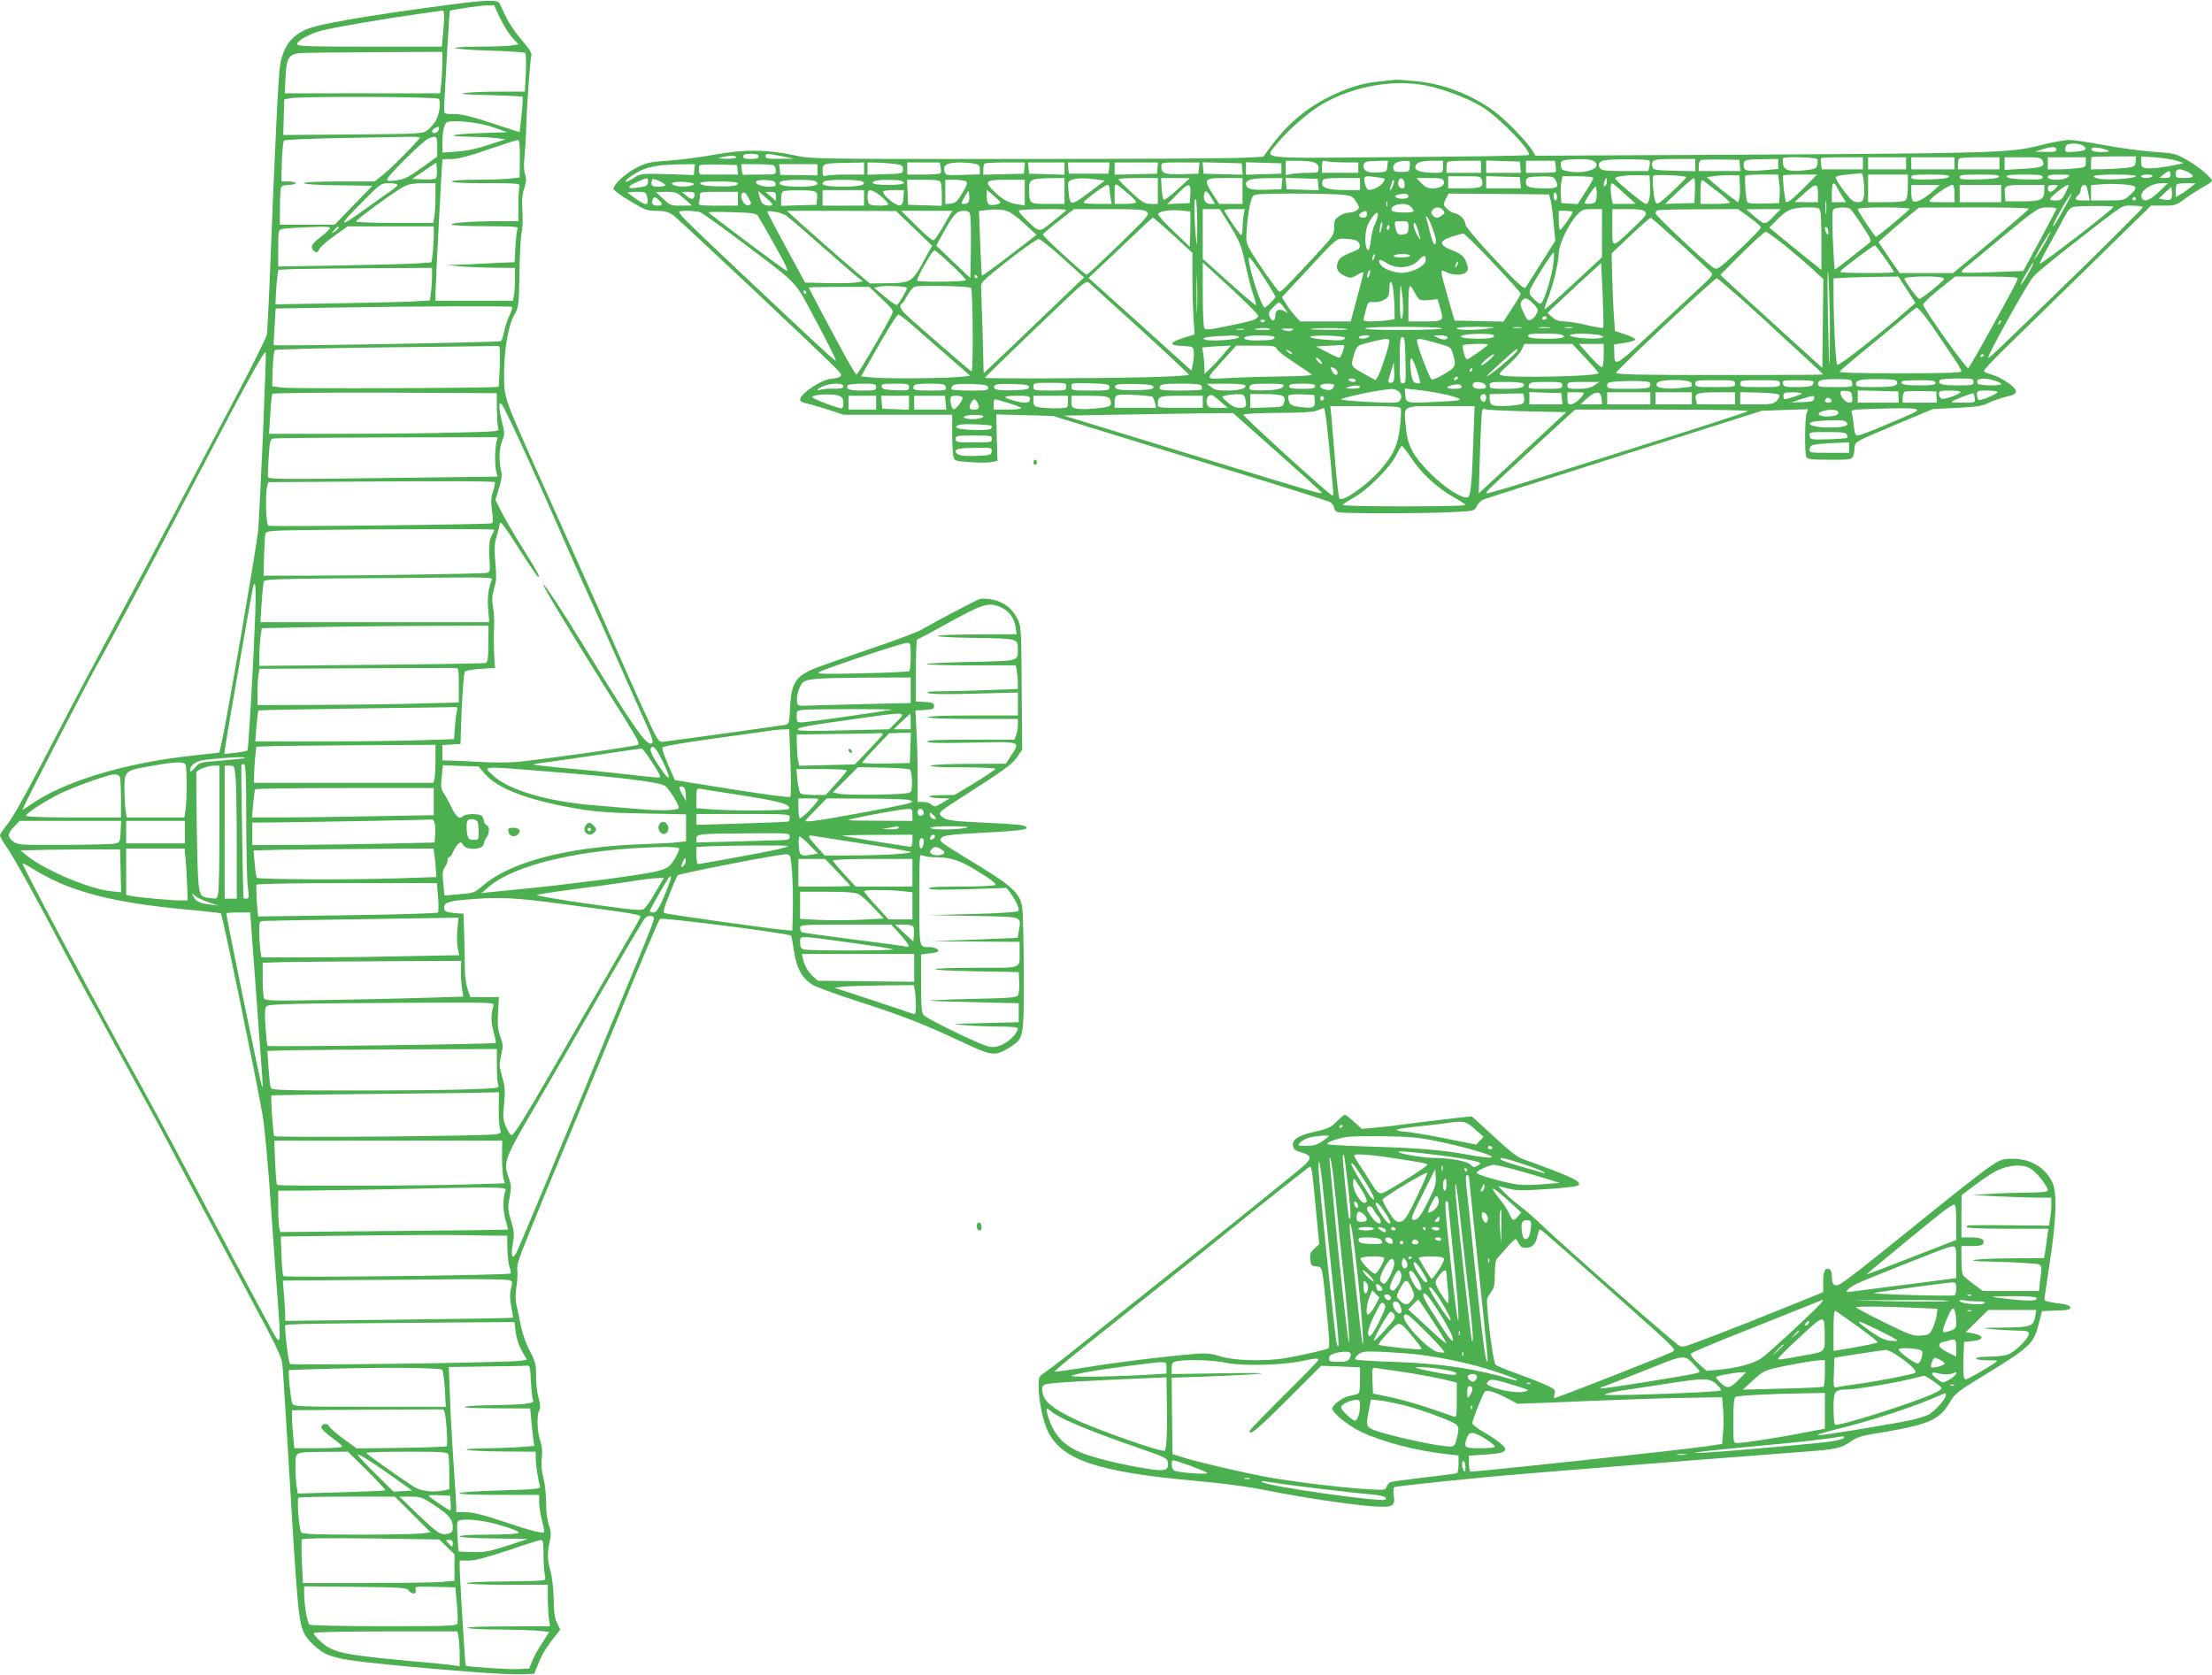 <?xml version="1.0" standalone="no"?>
<!DOCTYPE svg PUBLIC "-//W3C//DTD SVG 20010904//EN"
 "http://www.w3.org/TR/2001/REC-SVG-20010904/DTD/svg10.dtd">
<svg version="1.0" xmlns="http://www.w3.org/2000/svg"
 width="1280pt" height="969pt" viewBox="0 0 1280 969"
 preserveAspectRatio="xMidYMid meet">
<g transform="translate(0,969) scale(0.1,-0.1)"
fill="#4caf50" stroke="none">
<path d="M2580 9660 c-478 -64 -737 -109 -810 -141 -85 -38 -130 -99 -149
-205 -10 -53 -31 -491 -61 -1259 -6 -148 -13 -283 -15 -300 -3 -16 -79 -169
-169 -340 -90 -170 -253 -479 -361 -685 -109 -206 -271 -510 -360 -675 -89
-165 -229 -428 -310 -585 -200 -386 -270 -512 -311 -561 -18 -22 -34 -46 -34
-53 0 -7 17 -37 38 -67 41 -57 160 -273 337 -609 59 -113 125 -234 145 -270
21 -36 75 -135 120 -220 46 -85 126 -231 178 -325 52 -93 170 -314 262 -490
93 -176 254 -479 358 -674 158 -292 192 -363 196 -405 3 -28 17 -244 31 -481
57 -959 62 -1012 99 -1083 19 -37 87 -98 128 -115 61 -25 132 -37 383 -62 341
-33 666 -57 748 -53 l68 3 24 58 c23 58 51 103 101 164 l26 33 -18 37 c-14 29
-19 62 -20 138 -1 57 -8 126 -18 160 -19 70 -20 106 -5 175 9 41 8 59 -5 97
-10 28 -16 80 -16 129 0 46 -7 109 -15 141 -11 38 -14 77 -10 114 5 39 2 70
-9 103 -18 53 -21 148 -5 177 7 15 6 34 -5 72 -8 29 -15 85 -14 126 0 66 -3
80 -36 144 -21 39 -43 101 -51 141 -7 39 -19 92 -25 118 -8 35 -9 67 -1 115 5
38 7 80 4 95 -3 19 7 58 32 120 50 128 199 490 305 743 48 116 145 350 215
520 166 405 265 638 274 648 10 10 745 -84 759 -97 2 -3 10 -44 17 -92 15 -96
44 -151 103 -190 17 -12 139 -57 269 -99 265 -86 376 -129 602 -235 172 -81
188 -83 270 -33 86 54 86 52 85 423 0 179 -4 351 -8 383 -12 91 -55 130 -322
290 -61 37 -122 76 -135 86 -21 18 -22 21 -9 35 12 12 58 18 210 26 225 12
280 18 280 30 0 15 -35 20 -247 30 -200 9 -227 14 -252 44 -11 13 4 26 109 93
264 169 304 198 335 241 l30 44 -3 356 c-2 336 -3 358 -23 399 -30 61 -78 99
-144 113 -32 7 -65 8 -78 3 -27 -10 -266 -136 -328 -173 -25 -16 -156 -65
-290 -110 -134 -46 -277 -96 -318 -111 -125 -48 -152 -86 -159 -231 -4 -88 -6
-97 -26 -102 -19 -4 -638 -90 -709 -98 -28 -3 -30 1 -128 217 -55 121 -117
261 -138 310 -37 85 -122 277 -428 960 -230 512 -224 496 -226 627 -2 141 23
294 59 356 25 43 26 50 30 245 1 111 8 217 13 235 5 18 7 71 4 117 -4 63 -2
96 10 133 13 40 14 56 6 82 -8 20 -9 57 -4 103 4 40 9 117 10 172 3 119 23
392 30 416 4 11 -15 40 -55 86 -33 37 -74 97 -91 133 -17 36 -34 72 -38 80
-12 23 -75 21 -311 -10z m313 -73 c19 -41 51 -92 71 -114 l36 -40 -46 -7 c-26
-3 -109 -6 -186 -6 -77 0 -137 -4 -134 -8 3 -5 94 -12 202 -15 108 -3 200 -9
204 -14 4 -4 5 -56 3 -115 l-6 -108 -137 0 c-75 0 -166 -3 -201 -7 -51 -7 -26
-9 128 -13 105 -3 194 -7 197 -10 2 -3 0 -50 -6 -105 l-11 -100 -160 52 c-120
40 -175 53 -219 53 -54 0 -58 2 -58 23 0 51 30 571 33 574 6 6 173 31 214 32
l42 1 34 -73z m-323 6 c0 -21 -3 -68 -7 -105 l-6 -68 -418 0 c-360 0 -419 2
-419 15 0 20 74 61 141 78 67 18 372 70 559 96 74 10 138 19 143 20 4 1 7 -16
7 -36z m-10 -262 c0 -32 -3 -86 -6 -120 l-7 -61 -450 0 -449 0 4 89 c5 117 19
139 90 144 29 2 225 4 436 5 l382 2 0 -59z m-22 -213 c16 -16 4 -96 -20 -133
-11 -16 -32 -39 -47 -50 -25 -19 -44 -20 -429 -23 l-403 -3 3 103 3 103 30 6
c58 13 850 10 863 -3z m317 -165 l80 -28 -152 -5 c-172 -6 -217 -19 -67 -21
54 -1 124 -4 154 -8 l55 -7 -100 -33 c-66 -22 -128 -35 -182 -38 l-83 -6 0 49
c0 76 11 122 29 128 43 13 189 -3 266 -31z m-318 -18 c-7 -16 -37 -21 -37 -5
0 10 32 31 39 25 2 -2 1 -11 -2 -20z m-107 -40 c0 -11 -165 -178 -213 -216
l-49 -39 -204 0 c-126 0 -204 -4 -204 -10 0 -6 77 -11 197 -12 l198 -3 -109
-112 -109 -113 -158 0 -159 0 0 99 c0 55 3 106 6 115 4 11 19 16 45 16 21 0
39 5 39 10 0 6 -18 10 -41 10 l-41 0 3 114 c2 63 8 118 12 123 5 4 147 11 315
14 169 3 344 6 390 7 45 1 82 0 82 -3z m100 -53 l0 -58 -77 -56 c-98 -69 -107
-74 -165 -82 -37 -6 -48 -4 -48 6 0 18 209 225 240 237 46 18 50 15 50 -47z
m478 -71 l-1 -108 -60 -7 c-33 -3 -120 -6 -193 -6 -78 0 -135 -4 -139 -10 -4
-7 64 -10 195 -10 180 0 201 -2 196 -16 -3 -9 -6 -58 -6 -110 l0 -94 -117 0
c-156 0 -293 -11 -268 -21 11 -4 103 -8 204 -8 171 -1 183 -2 175 -18 -4 -10
-9 -57 -12 -104 l-4 -86 -136 -6 c-74 -4 -163 -8 -196 -9 l-61 -1 65 -7 c36
-4 125 -8 198 -9 l132 -1 0 -64 c0 -35 -3 -78 -6 -95 l-6 -31 -224 0 -224 0 0
48 c0 33 36 733 40 770 0 1 24 2 53 2 37 0 99 16 212 55 88 30 165 55 172 55
9 0 12 -30 11 -109z m-486 -113 c-5 -5 -38 -8 -73 -6 l-64 3 70 47 70 47 3
-41 c2 -22 -1 -45 -6 -50z m-222 -38 c0 -5 -21 -23 -47 -41 -27 -18 -86 -60
-133 -94 -165 -121 -170 -110 -20 40 103 104 105 105 152 105 26 0 48 -4 48
-10z m220 -67 c0 -43 -3 -95 -6 -115 l-7 -38 -223 0 c-123 0 -224 4 -224 8 0
11 230 179 278 203 25 13 58 19 109 19 l73 0 0 -77z m-610 -182 c0 -5 -22 -27
-49 -48 -56 -43 -66 -59 -50 -79 16 -19 28 -17 37 5 4 10 42 44 85 75 l78 56
250 0 249 0 0 -52 c0 -29 -3 -76 -6 -105 l-7 -51 -76 -6 c-42 -3 -241 -8 -443
-12 l-368 -6 0 106 c0 101 1 106 23 111 20 4 59 7 225 13 28 1 52 -2 52 -7z
m50 1 c0 -4 -10 -13 -22 -21 -23 -14 -23 -14 -4 8 20 22 26 25 26 13z m540
-281 c0 -26 -3 -69 -6 -94 l-6 -45 -92 -6 c-50 -3 -251 -8 -447 -11 l-355 -6
3 68 c2 37 6 82 9 100 l5 32 92 4 c51 1 251 4 445 5 l352 2 0 -49z m463 -177
c3 -4 -3 -24 -13 -45 -11 -21 -25 -62 -31 -91 -6 -29 -15 -57 -19 -62 -7 -7
-1310 -30 -1316 -23 -1 1 1 49 5 107 l6 105 325 5 c531 9 1036 10 1043 4z
m-71 -341 c-2 -65 -5 -119 -7 -121 -7 -8 -1198 -12 -1250 -5 l-60 8 3 100 c2
55 7 104 12 109 5 5 281 12 637 16 345 4 637 7 648 8 19 2 20 -3 17 -115z
m-1371 -415 c-12 -266 -24 -508 -27 -538 -12 -110 -180 -1088 -210 -1220 l-15
-65 -162 -18 c-387 -42 -743 -151 -930 -283 -26 -19 -47 -31 -47 -28 0 9 385
755 430 834 69 120 326 602 557 1045 312 596 415 784 421 766 2 -5 -6 -227
-17 -493z m1354 167 c1 -49 4 -99 8 -111 7 -21 5 -21 -240 -27 -137 -4 -437
-7 -667 -7 l-419 0 7 111 c3 62 9 116 12 120 3 5 293 8 652 7 l647 -3 0 -90z
m175 -279 c72 -159 155 -346 185 -415 29 -69 101 -230 158 -357 58 -127 132
-293 166 -370 33 -76 98 -222 144 -324 72 -157 82 -186 68 -192 -31 -13 -105
93 -387 555 -136 222 -234 370 -240 364 -6 -5 177 -307 397 -657 148 -235 163
-261 150 -270 -16 -9 -575 -88 -701 -99 -52 -4 -149 -4 -215 0 -66 4 -141 8
-167 8 l-48 1 0 44 0 45 53 3 52 3 2 75 c5 184 16 336 24 345 5 5 46 12 92 15
l82 5 -3 30 c-4 53 -6 158 -3 215 2 30 -1 78 -6 106 -7 39 -6 64 5 105 16 55
16 63 6 186 -4 52 -1 87 10 120 8 27 16 59 18 73 2 20 23 -7 106 -137 57 -90
108 -166 114 -169 19 -12 3 19 -91 170 -50 80 -105 174 -122 209 l-32 64 20
67 c16 50 19 76 12 104 -13 58 -11 128 7 171 15 37 15 46 0 104 -9 35 -16 76
-16 92 0 26 2 27 14 15 8 -8 74 -145 146 -304z m-178 82 c-9 -43 -9 -136 0
-169 l8 -27 -663 -8 c-570 -8 -662 -7 -666 5 -2 8 0 61 4 117 6 95 9 103 28
107 12 2 309 5 659 6 l638 1 -8 -32z m-8 -228 c2 -3 -2 -27 -11 -53 -12 -37
-13 -60 -6 -112 7 -46 6 -68 -1 -73 -11 -7 -1271 -21 -1293 -14 -14 4 -19 185
-7 229 l6 23 457 3 c594 4 848 3 855 -3z m-4 -275 c0 -4 -7 -20 -16 -37 -13
-25 -15 -51 -12 -120 5 -84 4 -88 -16 -93 -26 -5 -668 -15 -1026 -16 l-265 0
3 113 c2 62 5 121 8 130 5 16 27 18 227 21 469 6 1097 7 1097 2z m-15 -292
c-19 -47 -26 -105 -20 -170 l6 -73 -662 0 -662 0 7 111 c4 61 10 117 13 125 4
11 69 14 392 17 212 1 509 3 660 5 257 2 273 1 266 -15z m-1368 -200 c-12
-311 -39 -778 -45 -785 -4 -4 -35 -10 -70 -14 l-64 -7 7 49 c8 62 155 905 160
922 14 42 17 -10 12 -165z m4319 41 c44 -21 75 -64 81 -114 l6 -40 -219 -1
c-301 -1 -323 -15 -31 -20 262 -4 257 -3 257 -69 0 -66 6 -64 -269 -70 -137
-3 -253 -8 -257 -12 -4 -5 110 -8 253 -8 l261 0 6 -31 c3 -17 6 -48 6 -69 l0
-37 -172 -6 c-95 -4 -216 -7 -268 -7 -68 0 -91 -3 -80 -10 10 -7 102 -8 268
-4 l252 7 0 -67 0 -66 -260 0 c-167 0 -260 -4 -260 -10 0 -6 93 -10 260 -10
l260 0 0 -34 c0 -19 -4 -46 -10 -60 l-10 -26 -255 0 c-191 0 -254 -3 -249 -11
5 -9 75 -10 261 -6 288 6 277 9 224 -75 l-30 -47 -213 -1 c-122 0 -217 -5
-222 -10 -7 -7 59 -10 182 -10 106 0 192 -4 192 -9 0 -4 -53 -40 -118 -80
l-119 -71 -84 -1 c-87 -1 -79 -16 11 -18 l45 -1 -43 -26 c-40 -24 -45 -25 -61
-10 -10 9 -32 16 -49 16 l-32 0 0 153 c0 83 -3 202 -7 264 l-6 112 54 3 c46 3
54 6 54 23 0 17 -8 20 -52 23 l-53 3 0 180 c0 98 3 179 8 179 4 0 88 45 187
100 196 108 230 118 301 84z m-2970 -209 c0 -84 -3 -106 -16 -111 -8 -3 -306
-8 -662 -11 l-648 -6 1 64 c0 35 4 84 7 109 l7 45 230 5 c127 3 422 7 656 8
l426 2 -1 -105z m2444 -74 c0 -44 -4 -82 -9 -85 -5 -3 -127 -9 -272 -12 -197
-5 -261 -4 -253 5 13 14 481 170 512 171 21 0 22 -4 22 -79z m-2615 -166 l0
-100 -235 -6 c-129 -4 -391 -7 -582 -8 l-348 -1 0 74 c0 40 3 88 6 105 l6 31
557 3 c306 1 565 2 576 2 19 0 20 -7 20 -100z m2615 -29 l0 -74 -267 -6 c-148
-4 -295 -8 -328 -9 -57 -2 -60 -1 -63 23 -5 32 14 94 34 111 26 22 88 26 362
28 l262 1 0 -74z m-2624 -113 c-4 -9 -10 -51 -13 -94 l-6 -76 -186 -6 c-102
-4 -361 -7 -575 -7 l-389 0 7 87 c4 48 9 90 12 92 2 2 244 7 537 11 292 4 552
7 576 8 37 2 42 0 37 -15z m2514 0 c-127 -21 -494 -73 -519 -73 -29 0 -31 3
-31 34 0 34 1 35 43 39 58 5 538 5 507 0z m24 -74 l-39 -39 -261 -6 c-179 -5
-263 -4 -267 3 -8 13 45 23 332 63 309 43 300 44 235 -21z m86 6 l0 -45 -49 0
-50 0 47 45 c26 24 48 45 50 45 1 0 2 -20 2 -45z m-696 -236 c4 -105 4 -195
-1 -200 -5 -5 -155 15 -338 44 l-330 53 -38 87 c-21 49 -37 94 -34 101 3 8
107 26 314 55 169 23 315 43 323 45 8 2 33 4 56 5 l41 1 7 -191z m534 162 c-1
-5 -39 -46 -82 -92 l-79 -82 -161 -4 -161 -4 -6 28 c-4 15 -7 56 -8 90 l-1 63
223 3 c122 1 235 3 250 5 16 1 27 -2 25 -7z m160 -78 l-3 -88 -137 -3 c-76 -1
-138 1 -138 5 0 4 35 44 78 89 l77 81 63 2 63 1 -3 -87z m-2748 -70 c0 -49 -3
-98 -6 -110 l-6 -23 -519 0 -519 0 0 38 c0 20 3 67 6 104 l7 67 101 4 c56 1
289 4 519 5 l417 2 0 -87z m1312 -3 c55 -110 49 -134 -11 -44 -45 65 -63 103
-55 115 12 20 30 2 66 -71z m-62 -6 c28 -42 50 -80 50 -85 0 -12 1 -12 -199
11 -96 11 -254 27 -350 35 -96 9 -177 18 -180 20 -2 3 0 5 5 5 5 0 144 20 309
44 165 25 303 45 308 45 4 1 30 -33 57 -75z m-2352 21 c-3 -4 -64 -10 -134
-16 -128 -10 -129 -10 -156 -41 -21 -24 -28 -28 -28 -15 0 31 36 55 92 61 124
14 234 19 226 11z m-344 -41 c8 -21 8 -199 0 -258 l-7 -46 -167 0 -167 0 -7
46 c-3 26 -6 82 -6 125 0 98 4 101 155 127 142 25 191 27 199 6z m351 -320 c0
-175 4 -349 9 -386 8 -60 7 -68 -8 -68 -9 0 -16 1 -17 3 -3 15 -15 764 -12
770 3 4 10 6 16 4 9 -3 12 -90 12 -323z m-155 -31 c0 -192 -3 -365 -7 -387 -6
-38 -6 -38 -46 -33 -73 10 -70 -3 -78 379 -3 189 -4 347 -2 351 9 15 67 36
101 37 l32 0 0 -347z m94 270 c3 -42 6 -215 6 -385 l0 -308 -35 0 -35 0 0 385
0 385 29 0 c28 0 28 -1 35 -77z m1440 31 c74 -86 244 -152 517 -200 130 -22
193 -27 402 -31 l247 -5 0 -78 0 -78 -42 -5 c-24 -4 -122 -9 -218 -12 -430
-16 -761 -103 -920 -243 -43 -37 -49 -40 -131 -46 l-87 -8 -7 71 c-6 56 -4 74
9 93 9 12 16 30 16 40 0 10 4 18 10 18 5 0 16 15 23 33 8 17 21 38 30 45 13
11 17 10 27 -7 18 -34 120 -28 120 8 0 9 7 25 15 35 19 26 19 65 0 72 -8 4
-15 14 -15 23 0 9 -5 22 -12 29 -16 16 -93 15 -110 -2 -20 -19 -39 -2 -69 59
-13 28 -32 62 -42 76 -15 22 -17 38 -11 94 l7 67 103 -4 103 -3 35 -41z m376
11 c418 -33 639 -61 669 -83 26 -19 87 -119 78 -129 -14 -13 -109 -15 -226 -5
-69 6 -187 16 -261 22 -268 21 -499 89 -587 173 -60 56 -79 55 327 22z m2086
12 c12 -12 16 -111 5 -127 -8 -12 -45 -15 -193 -18 -101 -2 -200 0 -221 5
l-38 8 73 73 73 73 147 -3 c80 -2 150 -6 154 -11z m-366 -5 c0 -4 -27 -38 -61
-75 l-61 -67 -66 0 c-37 0 -72 4 -78 8 -7 4 -15 37 -19 75 l-7 67 146 0 c80 0
146 -3 146 -8z m-4206 -38 c3 -9 6 -65 6 -125 l0 -109 -275 0 c-180 0 -275 4
-275 10 0 14 125 94 206 132 92 43 274 107 305 107 16 1 29 -6 33 -15z m3274
-99 l2 -40 -20 35 c-24 44 -25 52 -2 48 12 -2 18 -14 20 -43z m-1458 -43 l0
-79 -347 -6 c-190 -4 -427 -7 -525 -7 l-180 0 7 78 c4 42 9 80 12 85 2 4 236
7 519 7 l514 0 0 -78z m1770 38 c236 -37 301 -55 284 -81 -6 -10 -329 -12
-451 -2 l-83 6 0 58 c0 58 0 58 28 54 15 -3 115 -19 222 -35z m449 -37 c-32
-43 -93 -102 -101 -97 -4 3 -8 30 -8 60 l0 54 61 0 c57 0 60 -1 48 -17z m536
7 c19 -7 19 -8 -5 -18 -27 -10 -436 -87 -537 -100 -35 -5 -63 -6 -63 -3 0 3
28 34 62 68 l62 63 231 -1 c126 0 239 -4 250 -9z m15 -85 l0 -35 -197 1 c-197
1 -198 1 -133 15 96 22 271 52 303 53 24 1 27 -2 27 -34z m63 21 c7 -16 -1
-26 -20 -26 -7 0 -13 9 -13 20 0 23 25 27 33 6z m72 -44 c-9 -9 -35 8 -35 24
0 16 2 16 20 -1 11 -10 18 -20 15 -23z m-845 9 c0 -11 -3 -22 -7 -24 -5 -3
-126 -8 -270 -12 l-263 -8 0 32 0 31 270 0 c261 0 270 -1 270 -19z m-2055 -34
c4 -13 5 -43 3 -68 l-3 -44 -255 -6 c-140 -3 -378 -7 -527 -8 l-273 -1 0 65 0
65 128 1 c254 3 907 15 914 17 4 1 10 -8 13 -21z m249 7 c3 -9 6 -36 6 -60 0
-42 -1 -44 -29 -44 -21 0 -30 6 -35 23 -8 30 -8 82 1 90 12 13 51 7 57 -9z
m-2066 -56 c-3 -61 -4 -63 -33 -69 -16 -4 -150 -7 -296 -8 -255 -1 -267 0
-293 20 -34 27 -33 46 6 86 l32 33 293 0 294 0 -3 -62z m372 -3 l0 -65 -170 0
-170 0 0 65 0 65 170 0 170 0 0 -65z m4130 25 c0 -5 -21 -9 -47 -9 l-48 2 40
7 c22 4 43 8 48 9 4 0 7 -3 7 -9z m385 -1 c-58 -12 -208 -11 -200 1 4 6 55 10
123 9 90 -1 108 -3 77 -10z m-1015 -49 c0 -16 -7 -20 -37 -21 -21 -1 -143 -4
-271 -8 l-232 -6 0 22 c0 28 11 29 308 31 226 2 232 1 232 -18z m420 -41 c145
-22 271 -44 278 -48 18 -10 -163 -21 -349 -21 l-147 0 -46 51 c-52 58 -56 68
-23 63 12 -2 141 -22 287 -45z m290 16 c0 -19 -4 -35 -10 -35 -16 0 -384 60
-395 64 -5 3 83 5 198 5 l207 1 0 -35z m130 26 c0 -12 -20 -25 -27 -18 -7 7 6
27 18 27 5 0 9 -4 9 -9z m-726 -50 l49 -50 -36 -6 c-63 -12 -72 -6 -75 53 -2
28 1 52 5 52 5 0 31 -22 57 -49z m660 31 c7 -12 -5 -52 -15 -52 -5 0 -9 14 -9
30 0 28 13 40 24 22z m-784 -37 c0 -8 -78 -26 -294 -65 -120 -22 -222 -40
-227 -40 -5 0 -9 22 -9 50 l0 49 73 4 c118 5 457 7 457 2z m-630 -15 c0 -17
-30 -73 -53 -97 -13 -15 -44 -28 -91 -38 -97 -21 -478 -70 -726 -95 -113 -11
-221 -22 -240 -24 l-35 -5 40 35 c155 134 551 225 1018 233 55 0 87 -3 87 -9z
m1519 -6 c18 -13 20 -18 10 -25 -18 -11 -50 -11 -68 0 -12 8 -12 12 -2 25 17
20 31 20 60 0z m-4751 -123 l3 -124 -58 6 c-120 11 -379 120 -482 202 l-43 34
158 4 c88 1 217 3 289 2 l130 0 3 -124z m376 67 c3 -35 7 -102 9 -150 l3 -88
-47 0 c-52 0 -238 17 -281 26 l-28 6 0 134 0 134 169 0 169 0 6 -62z m1440 25
c3 -21 7 -58 8 -83 l3 -45 -245 -8 c-262 -8 -785 -6 -794 4 -3 3 -9 40 -12 82
l-7 76 154 4 c85 1 319 4 521 5 l366 2 6 -37z m2069 -93 c4 -52 6 -151 5 -220
l-3 -125 -40 3 c-60 4 -682 91 -699 98 -11 4 -6 25 27 107 22 56 44 106 49
112 10 11 592 124 628 122 24 -2 25 -5 33 -97z m819 80 c103 0 153 -17 263
-86 76 -47 103 -69 93 -75 -7 -5 -98 -9 -201 -9 -135 0 -186 -3 -181 -11 5 -8
70 -9 228 -4 l221 7 21 -28 c37 -51 56 -96 46 -106 -6 -6 -119 -13 -264 -17
l-253 -6 260 -5 c292 -6 273 1 261 -85 l-7 -42 -252 -10 -252 -10 258 -1 257
-2 0 -59 c0 -98 18 -91 -235 -91 -320 0 -342 -14 -30 -20 l260 -5 3 -60 c1
-33 -2 -67 -8 -75 -8 -12 -52 -16 -262 -20 -139 -3 -251 -8 -248 -10 3 -2 120
-6 260 -9 l255 -6 0 -55 0 -55 -205 -5 c-194 -5 -200 -5 -105 -12 55 -5 146
-8 203 -8 67 0 102 -4 102 -11 0 -23 -43 -70 -83 -90 -29 -15 -52 -20 -81 -16
-41 5 -353 156 -381 183 -12 13 -15 48 -15 183 l0 168 45 6 c26 2 49 8 53 11
10 11 -20 26 -50 26 -61 0 -58 -12 -58 276 0 259 0 264 19 254 11 -5 39 -10
63 -10z m-1443 -46 c-18 -22 -22 -11 -7 22 10 21 14 24 16 10 2 -9 -2 -24 -9
-32z m888 -40 c40 -42 73 -78 73 -80 0 -2 -67 -4 -150 -4 l-150 0 0 80 0 80
77 0 77 0 73 -76z m433 -4 l0 -80 -164 0 -164 0 -66 71 c-36 39 -66 75 -66 80
0 5 104 9 230 9 l230 0 0 -80z m-4928 -62 c176 -74 389 -119 698 -148 123 -11
226 -23 228 -25 10 -10 202 -941 242 -1170 11 -67 31 -281 45 -485 14 -201 32
-458 41 -571 21 -281 21 -285 -37 -179 -71 130 -349 653 -509 955 -78 149
-189 353 -245 455 -245 442 -685 1267 -685 1285 0 2 34 -16 76 -42 42 -25 108
-59 146 -75z m3517 -10 c-47 -122 -67 -158 -88 -158 -12 0 -21 3 -21 8 0 7 69
129 101 180 25 39 29 24 8 -30z m-55 -5 c-49 -85 -71 -118 -88 -132 -14 -12
-61 -7 -327 30 -175 25 -302 47 -292 51 10 4 108 19 218 33 110 14 254 34 320
44 66 11 137 20 158 20 l39 1 -28 -47z m-1279 -64 c4 -44 3 -85 -1 -89 -5 -5
-241 -12 -525 -16 l-516 -7 -7 87 c-3 48 -4 92 -1 97 4 5 218 9 525 9 l518 0
7 -81z m2684 35 l61 -7 0 -78 0 -79 -69 0 -69 0 -71 78 c-39 42 -71 80 -71 85
0 9 135 9 219 1z m-250 -18 c15 -8 54 -43 86 -78 l59 -63 -130 -7 c-71 -3
-180 -4 -241 -1 l-113 6 0 78 0 79 155 0 c116 0 163 -4 184 -14z m-3762 -47
l58 -19 -50 6 c-60 7 -81 17 -96 47 -12 22 -12 22 9 4 11 -10 47 -27 79 -38z
m2003 -4 c480 -63 501 -67 495 -83 -3 -9 -90 -160 -192 -336 -103 -177 -245
-422 -316 -546 -158 -274 -220 -373 -235 -378 -7 -2 -21 18 -33 45 -17 39 -20
60 -14 113 10 100 8 120 -11 186 -16 55 -16 67 -4 118 12 52 12 62 -5 108 -14
39 -17 69 -13 139 l5 89 -82 0 -83 0 -17 49 c-9 30 -16 80 -15 123 0 40 -2
126 -4 192 l-4 119 -44 3 c-59 5 -68 10 -68 34 0 29 30 38 172 48 151 11 243
7 468 -23z m-1756 -142 c4 -49 18 -236 31 -418 37 -504 38 -510 32 -505 -7 7
-207 979 -207 1005 0 3 31 5 69 5 l69 0 6 -87z m2329 61 c7 -7 -13 -60 -118
-314 -42 -102 -107 -259 -145 -350 -37 -91 -105 -255 -150 -365 -130 -316
-346 -835 -373 -895 -31 -68 -44 -50 -29 37 9 49 7 69 -11 130 -19 65 -20 79
-8 135 10 54 10 69 -3 107 -35 98 -32 107 155 427 67 115 199 342 292 504 173
302 322 555 340 578 10 13 39 16 50 6z m-1136 -71 c-4 -38 -3 -86 2 -109 l8
-41 -315 -6 c-174 -4 -431 -7 -572 -7 l-257 0 -7 46 c-3 26 -6 73 -6 105 0 57
1 59 28 60 23 2 528 10 996 17 l129 2 -6 -67z m2562 -30 c57 -65 62 -78 26
-69 -13 3 -151 22 -306 41 -155 20 -285 38 -290 41 -5 3 -9 14 -9 25 0 18 9
19 264 19 l264 0 51 -57z m77 43 c3 -8 4 -30 2 -49 l-3 -35 -53 49 -53 49 51
0 c34 0 52 -5 56 -14z m-368 -90 c133 -18 245 -36 249 -39 8 -9 -484 -9 -514
-1 -18 5 -23 14 -23 40 0 42 -19 42 288 0z m372 -146 l0 -81 -279 3 -279 3
-27 25 c-30 28 -49 61 -59 103 l-6 27 325 0 325 0 0 -80z m-2623 -12 c-1 -29
2 -76 6 -104 l8 -51 -198 -6 c-109 -4 -366 -10 -571 -13 -315 -6 -375 -5 -383
7 -5 8 -9 58 -9 111 l0 97 123 4 c67 1 325 4 574 5 l452 2 -2 -52z m2627 -119
c3 -17 6 -56 6 -86 0 -43 -3 -54 -14 -50 -8 3 -114 38 -236 79 l-223 73 54 6
c30 3 133 6 230 7 l177 2 6 -31z m-2438 -86 c-16 -57 -16 -95 0 -152 9 -34 15
-63 13 -66 -8 -7 -1314 -24 -1320 -17 -4 4 -9 55 -13 113 -5 83 -4 109 7 117
15 13 165 16 890 20 404 2 428 1 423 -15z m19 -345 c0 -51 3 -102 8 -114 7
-20 4 -21 -159 -27 -92 -4 -389 -7 -660 -7 -421 0 -493 2 -497 15 -4 8 -9 59
-13 114 l-7 100 139 4 c76 1 375 4 664 5 l525 2 0 -92z m11 -250 c-1 -51 3
-105 7 -119 8 -24 5 -27 -20 -32 -50 -11 -1279 -21 -1286 -11 -7 11 -22 233
-16 236 2 1 263 5 579 8 316 3 611 6 656 8 l81 2 -1 -92z m19 -280 c0 -51 4
-107 8 -124 l8 -31 -193 -6 c-255 -9 -1117 -11 -1125 -3 -3 3 -8 62 -11 131
l-5 125 660 0 659 0 -1 -92z m21 -193 c-16 -44 -17 -116 -2 -170 10 -31 16
-58 14 -60 -2 -1 -298 -5 -659 -8 l-657 -6 -6 22 c-3 12 -6 66 -6 120 l0 97
178 1 c97 1 317 5 487 8 586 13 658 13 651 -4z m-61 -265 l70 0 1 -77 c1 -43
7 -91 13 -107 6 -16 9 -32 5 -35 -10 -10 -1304 -25 -1314 -15 -4 5 -10 59 -11
119 l-4 110 460 6 c253 3 516 4 585 2 69 -1 157 -3 195 -3z m72 -256 c30 -6
30 -6 20 -51 -8 -32 -7 -61 2 -105 7 -33 11 -62 9 -63 -2 -2 -299 -7 -661 -11
l-657 -7 0 34 c0 19 -3 71 -7 116 l-6 83 379 3 c208 1 494 3 635 5 141 1 270
-1 286 -4z m47 -301 c4 -35 18 -78 36 -110 l29 -51 -37 -6 c-75 -11 -1324 -28
-1334 -18 -8 8 -27 153 -28 214 0 19 -77 17 1016 26 l311 2 7 -57z m88 -285
c3 -51 8 -100 12 -109 6 -13 -3 -17 -55 -23 -34 -3 -114 -6 -178 -7 -64 0
-134 -4 -156 -8 -27 -6 29 -9 166 -10 l207 -1 6 -67 c4 -38 9 -86 12 -109 l6
-41 -84 -6 c-45 -4 -139 -7 -208 -8 -79 -1 -114 -4 -95 -9 17 -4 112 -8 213
-9 l182 -1 0 -39 c0 -36 14 -126 25 -162 5 -14 -21 -17 -227 -23 -313 -9 -323
-26 -15 -26 l237 0 0 -43 c0 -23 7 -69 15 -100 8 -32 15 -63 15 -69 0 -16 -58
-2 -238 58 -117 39 -178 54 -218 54 l-54 0 0 33 c0 17 -7 127 -15 242 -8 116
-18 290 -21 387 l-7 178 214 3 c118 1 224 3 235 5 20 2 22 -3 26 -90z m-513
66 c5 -5 11 -55 15 -111 l6 -103 -440 0 c-408 0 -440 1 -448 18 -9 17 -27 190
-20 194 1 1 109 5 238 8 311 9 638 6 649 -6z m25 -332 c4 -57 5 -106 1 -110
-4 -4 -122 -8 -264 -10 l-257 -3 -76 55 c-42 31 -78 63 -82 71 -8 22 -46 19
-46 -3 0 -11 24 -35 60 -60 33 -24 60 -47 60 -52 0 -6 -56 -10 -139 -10 l-138
0 -6 68 c-4 37 -7 86 -7 109 l0 43 428 3 c235 1 434 2 442 2 12 0 17 -22 24
-103z m-460 -251 c61 -61 108 -112 106 -114 -3 -3 -118 -8 -256 -12 l-251 -7
-6 39 c-4 21 -7 73 -7 115 0 91 -13 85 174 87 l129 1 111 -109z m470 93 c3 -9
6 -57 6 -109 l0 -92 -31 -7 c-68 -13 -133 -5 -176 22 -98 64 -272 188 -273
195 0 4 105 7 234 7 204 0 235 -2 240 -16z m-354 -106 c33 -24 79 -56 103 -73
l42 -30 -54 -3 -54 -3 -104 103 c-57 56 -103 106 -103 111 0 8 76 -38 170
-105z m368 -175 c2 -24 0 -43 -3 -43 -9 0 -125 80 -125 86 0 3 28 4 63 2 l62
-3 3 -42z m-219 -67 l103 -103 -54 -6 c-29 -4 -195 -7 -369 -7 -241 0 -319 3
-326 13 -12 14 -26 191 -16 201 3 3 131 6 282 6 l276 0 104 -104z m123 55 c86
-56 108 -82 108 -127 0 -28 -4 -33 -29 -39 -41 -9 -59 3 -177 116 l-103 99 63
0 c59 0 69 -3 138 -49z m402 -122 c70 -22 95 -33 85 -40 -8 -5 -87 -9 -176 -9
-100 0 -163 -4 -163 -10 0 -6 77 -11 198 -12 l197 -3 -119 -39 c-102 -33 -129
-38 -199 -37 -45 1 -82 3 -83 4 -1 1 -4 41 -7 89 -4 83 -4 87 17 92 46 10 156
-5 250 -35z m-328 -120 l44 -43 0 -77 0 -76 -77 -7 c-42 -3 -239 -6 -438 -6
l-362 0 -6 122 c-3 67 -3 126 0 131 4 6 146 8 401 5 l394 -6 44 -43z m34 21
c0 -11 -2 -20 -3 -20 -2 0 -12 9 -22 20 -18 19 -17 20 3 20 15 0 22 -6 22 -20z
m525 -67 c0 -49 4 -100 8 -114 5 -19 3 -29 -8 -33 -8 -3 -111 -6 -230 -7 -119
0 -215 -5 -215 -10 0 -5 103 -9 235 -9 l235 0 0 -74 c0 -40 3 -94 6 -120 l7
-46 -249 -1 c-148 0 -241 -4 -229 -9 11 -5 95 -9 186 -9 91 -1 193 -4 226 -7
l61 -7 -42 -66 c-24 -36 -50 -84 -58 -106 l-16 -40 -63 -3 c-57 -3 -298 13
-304 20 -4 4 -35 519 -35 571 l0 37 53 0 c37 0 103 18 227 59 96 33 182 60
190 60 12 1 15 -15 15 -86z m-781 -205 c19 -26 49 -24 41 2 -6 20 -3 21 112
18 l118 -3 9 -97 c5 -53 6 -103 3 -112 -6 -14 -51 -16 -424 -16 -230 0 -424 4
-431 9 -14 8 -31 108 -32 179 l0 43 296 -3 c268 -3 297 -5 308 -20z m290 -275
c3 -21 6 -67 6 -101 l0 -64 -37 6 c-21 3 -65 8 -98 11 -542 48 -591 57 -669
126 -25 22 -44 45 -40 50 3 5 180 9 418 9 l413 0 7 -37z"/>
<path d="M4910 5351 c0 -5 5 -13 10 -16 6 -3 10 -2 10 4 0 5 -4 13 -10 16 -5
3 -10 2 -10 -4z"/>
<path d="M3821 4927 c-16 -16 -14 -42 5 -57 21 -18 49 9 40 38 -8 25 -30 34
-45 19z"/>
<path d="M3390 4915 c-27 -33 17 -74 48 -43 16 16 15 23 -4 42 -19 20 -28 20
-44 1z m30 -25 c0 -5 -4 -10 -10 -10 -5 0 -10 5 -10 10 0 6 5 10 10 10 6 0 10
-4 10 -10z"/>
<path d="M2942 4878 c4 -28 39 -36 57 -14 18 21 5 36 -30 36 -26 0 -30 -3 -27
-22z"/>
<path d="M7986 9219 c-99 -10 -170 -31 -273 -79 -143 -67 -257 -160 -354 -291
l-49 -66 -121 -6 c-67 -4 -656 -7 -1309 -7 -1161 0 -1189 0 -1281 21 -159 34
-289 36 -464 4 -82 -15 -203 -30 -268 -35 -102 -6 -125 -11 -181 -39 -62 -30
-136 -98 -136 -124 0 -7 43 -39 95 -70 87 -52 100 -57 154 -57 46 0 66 -5 96
-25 33 -23 878 -818 950 -894 25 -27 27 -33 15 -41 -8 -5 -26 -10 -40 -10 -58
-1 -190 -86 -190 -123 0 -9 14 -17 38 -22 20 -4 77 -20 126 -36 l89 -29 313 0
314 0 0 -104 c0 -57 3 -117 6 -133 6 -30 6 -30 95 -37 49 -4 106 -4 125 0 l36
7 -4 134 -3 135 165 -4 165 -5 200 -62 c110 -34 466 -143 790 -243 325 -99
600 -186 613 -194 12 -8 22 -23 22 -33 0 -11 9 -21 23 -25 30 -8 513 -8 666 1
122 6 122 6 137 35 8 16 27 34 42 39 15 6 383 123 817 261 l790 251 134 5 134
4 -9 -23 c-10 -29 -12 -227 -2 -251 7 -16 23 -18 137 -18 145 0 136 -5 143 75
3 29 10 32 228 124 l225 94 140 7 c115 6 148 11 182 29 24 12 69 27 100 35 46
10 58 17 58 32 0 24 -83 81 -142 97 -24 6 -43 16 -43 21 0 6 53 62 118 126 65
63 282 276 484 473 l365 357 72 0 c68 0 74 2 129 43 32 23 79 53 105 67 26 14
47 29 47 34 0 17 -85 88 -149 123 -60 34 -71 37 -195 45 -72 6 -200 23 -283
39 -84 16 -174 29 -200 29 -27 0 -102 -14 -168 -31 -166 -43 -265 -46 -1710
-54 l-1210 -6 -19 32 c-26 44 -146 169 -209 217 -129 99 -295 165 -458 182
-55 5 -109 9 -118 9 -9 -1 -51 -5 -95 -10z m272 -25 c97 -20 237 -73 316 -121
98 -59 293 -260 272 -280 -3 -4 -341 -9 -751 -12 -843 -7 -777 -14 -707 76 62
78 186 186 266 232 182 104 414 144 604 105z m3798 -348 c26 -20 13 -29 -51
-34 -50 -4 -55 -3 -55 16 0 11 6 23 13 25 25 11 74 7 93 -7z m-156 -21 c0 -12
-13 -15 -62 -14 l-63 1 40 13 c55 18 85 18 85 0z m300 -6 c10 -5 -3 -9 -37 -9
-49 0 -71 9 -56 24 8 7 71 -3 93 -15z m-7810 -34 c0 -11 -12 -15 -45 -15 -33
0 -45 4 -45 15 0 11 12 15 45 15 33 0 45 -4 45 -15z m135 1 l70 -14 -82 -1
c-68 -1 -83 2 -83 14 0 18 4 18 95 1z m-265 -6 c0 -6 -25 -9 -57 -9 -48 1 -53
3 -28 9 45 11 85 11 85 0z m8098 -25 c-3 -28 -6 -30 -58 -37 -30 -3 -88 -6
-127 -7 l-73 -1 0 33 c0 19 2 36 4 38 2 2 61 4 131 4 l126 0 -3 -30z m242 4
l35 -13 -35 -8 c-72 -16 -157 -26 -183 -21 -23 4 -27 11 -27 37 l0 31 88 -6
c48 -4 103 -13 122 -20z m-2085 10 c4 -5 4 -21 1 -34 -5 -21 -14 -24 -70 -30
-91 -10 -123 -1 -128 36 -3 16 -2 31 0 34 10 10 191 5 197 -6z m265 -24 l0
-35 -119 0 -119 0 -4 30 c-3 17 -2 32 0 35 3 3 59 5 124 5 l118 0 0 -35z m250
0 l0 -35 -110 0 -110 0 0 35 0 35 110 0 110 0 0 -35z m280 0 l0 -35 -125 0
-125 0 0 35 0 35 125 0 125 0 0 -35z m260 0 l0 -35 -120 0 -120 0 0 28 c0 16
3 32 7 35 3 4 57 7 120 7 l113 0 0 -35z m249 17 c18 -34 -2 -43 -112 -49
l-107 -6 0 36 0 37 105 0 c90 0 106 -2 114 -18z m251 -11 c0 -27 -3 -29 -52
-35 -29 -3 -79 -6 -110 -6 l-58 0 0 35 0 35 110 0 110 0 0 -29z m-2844 5 c49
-37 -48 -75 -147 -58 -38 6 -44 11 -47 34 -4 31 7 35 109 37 43 1 72 -4 85
-13z m319 4 c3 -5 3 -21 -1 -35 l-6 -25 -133 0 c-105 0 -135 3 -145 15 -18 21
-6 43 27 48 57 8 252 7 258 -3z m265 -25 l0 -36 -122 3 c-109 3 -123 5 -126
21 -9 43 1 47 128 47 l120 0 0 -35z m258 -2 l3 -33 -120 0 -121 0 0 29 c0 16
6 32 13 35 6 2 59 4 117 3 l105 -2 3 -32z m222 8 l0 -29 -85 -7 c-99 -8 -115
-4 -115 29 0 32 8 34 113 35 l87 1 0 -29z m-2686 9 c19 -7 26 -17 26 -35 0
-24 -3 -25 -57 -25 -32 0 -75 -3 -95 -6 l-38 -7 0 42 0 41 69 0 c38 0 81 -4
95 -10z m182 0 l74 0 0 -30 0 -30 -105 0 -105 0 0 36 c0 36 1 36 31 30 17 -3
65 -6 105 -6z m242 -22 c-3 -32 -4 -33 -56 -36 -57 -3 -82 8 -82 38 0 24 13
28 83 29 l58 1 -3 -32z m130 0 c-3 -32 -5 -33 -48 -33 -39 0 -45 3 -48 23 -4
25 23 40 71 41 26 1 28 -2 25 -31z m192 -3 c0 -35 -1 -35 -42 -35 -78 0 -118
11 -118 31 0 27 28 38 98 39 l62 0 0 -35z m220 0 l0 -35 -100 0 -100 0 0 28
c0 16 3 32 7 35 3 4 48 7 100 7 l93 0 0 -35z m228 -2 l3 -33 -100 0 -101 0 0
35 0 36 98 -3 97 -3 3 -32z m204 7 c3 -17 2 -32 0 -35 -3 -3 -43 -5 -89 -5
l-83 0 0 35 0 35 84 0 84 0 4 -30z m-4002 -15 l0 -35 -97 0 c-54 0 -108 -3
-120 -6 -21 -6 -23 -3 -23 29 0 41 4 43 153 45 l87 2 0 -35z m175 27 c45 -6
50 -10 50 -32 0 -25 -1 -25 -102 -28 l-103 -3 0 36 0 35 53 -1 c28 0 75 -4
102 -7z m268 -19 c3 -16 3 -31 0 -35 -2 -5 -47 -8 -99 -8 l-94 0 0 35 0 35 94
0 94 0 5 -27z m190 21 c32 -6 37 -10 37 -35 l0 -28 -100 -3 c-98 -3 -99 -3
-105 22 -5 17 -1 28 11 37 19 14 94 17 157 7z m295 -26 l-3 -33 -117 -3 -118
-3 0 29 c0 16 3 32 7 35 3 4 58 7 120 7 l114 0 -3 -32z m232 -3 l0 -36 -102 3
-103 3 -3 33 -3 32 105 0 106 0 0 -35z m258 3 l-3 -33 -115 0 -115 0 -3 33 -3
32 121 0 121 0 -3 -32z m280 0 l-3 -33 -122 -3 -123 -3 0 36 0 35 126 0 125 0
-3 -32z m240 0 l-3 -33 -94 -3 c-101 -3 -121 4 -121 44 0 24 1 24 111 24 l110
0 -3 -32z m250 -6 l3 -33 -113 3 -113 3 -3 33 -3 33 113 -3 113 -3 3 -33z
m227 3 l0 -30 -102 -3 -103 -3 0 36 0 36 103 -3 102 -3 0 -30z m-3397 -6 l-3
-32 -110 4 c-199 6 -198 6 -243 -24 -46 -30 -59 -20 -14 11 75 53 138 69 285
71 l88 1 -3 -31z m250 -1 l3 -28 -105 0 c-58 0 -109 0 -113 0 -8 0 -12 40 -5
53 2 4 52 6 110 5 l107 -3 3 -27z m206 26 c9 -3 16 -17 16 -30 0 -24 -2 -24
-90 -24 -49 0 -93 -1 -97 -2 -5 -2 -9 12 -11 30 l-3 32 85 0 c46 0 91 -3 100
-6z m256 -26 l0 -33 -107 2 -108 1 -3 31 -3 31 110 0 111 0 0 -32z m7930 -13
c44 -23 37 -35 -20 -35 -47 0 -50 2 -50 25 0 30 25 33 70 10z m-100 -15 c0
-16 -7 -20 -32 -20 l-33 1 24 19 c30 25 41 25 41 0z m-1775 -44 c4 -30 4 -68
0 -85 -5 -26 -11 -31 -35 -31 -22 0 -37 10 -62 43 -48 60 -71 98 -63 105 4 4
37 10 73 13 37 3 70 7 74 7 4 1 10 -22 13 -52z m-1237 -11 c4 -67 -5 -115 -24
-115 -13 0 -159 120 -176 145 -9 13 55 23 137 21 l60 -1 3 -50z m210 40 c4 -4
-118 -121 -150 -144 -16 -11 -22 -11 -28 -1 -10 16 -21 140 -13 153 5 9 181 2
191 -8z m310 -44 c2 -30 1 -65 -3 -78 l-6 -24 -46 33 c-25 18 -66 51 -91 73
l-46 40 45 6 c24 4 67 6 94 5 l50 -1 3 -54z m227 17 c4 -24 5 -61 3 -83 l-3
-40 -85 -3 c-47 -1 -90 1 -97 6 -9 6 -18 109 -14 155 1 4 43 7 95 7 l95 0 6
-42z m150 -29 c-67 -67 -102 -95 -110 -87 -7 6 -22 148 -17 153 3 3 48 5 101
5 l95 0 -69 -71z m595 3 c0 -40 -5 -73 -12 -80 -8 -8 -48 -12 -115 -12 l-103
0 0 80 0 80 115 0 115 0 0 -68z m238 56 c-3 -9 -37 -14 -111 -16 -91 -2 -107
0 -107 13 0 13 18 15 111 15 84 0 110 -3 107 -12z m290 0 c-3 -9 -38 -14 -116
-16 -95 -2 -112 0 -112 13 0 13 18 15 116 15 88 0 115 -3 112 -12z m252 -3 c0
-13 -16 -15 -102 -13 -70 2 -103 7 -106 16 -3 9 22 12 102 12 89 0 106 -3 106
-15z m146 0 c-27 -21 -116 -20 -116 0 0 12 14 15 68 15 61 -1 65 -2 48 -15z
m394 6 c0 -13 -158 -25 -209 -16 -23 4 -39 11 -35 16 7 12 244 12 244 0z m95
-1 c-3 -5 -19 -10 -36 -10 -16 0 -29 5 -29 10 0 6 16 10 36 10 21 0 33 -4 29
-10z m-4482 -6 c45 -6 46 -7 31 -29 -17 -26 -67 -50 -88 -42 -13 5 -27 62 -18
72 7 7 20 6 75 -1z m603 -20 c9 -37 -7 -44 -108 -44 l-88 0 0 35 0 35 95 0
c94 0 95 0 101 -26z m222 -11 l3 -33 -100 0 -101 0 0 35 0 36 98 -3 97 -3 3
-32z m202 18 c23 -44 14 -51 -57 -51 -92 0 -113 7 -113 35 0 30 10 33 92 34
57 1 69 -2 78 -18z m220 9 c0 -5 -20 -42 -45 -80 l-46 -71 -47 3 -47 3 -3 45
c-2 24 -1 59 3 77 l6 33 89 0 c53 0 90 -4 90 -10z m-5470 -19 c0 -25 -8 -30
-64 -37 -60 -9 -60 7 2 34 59 26 62 27 62 3z m100 -23 c0 -4 -18 -8 -40 -8
-32 0 -40 4 -40 18 0 10 3 21 6 25 8 7 74 -24 74 -35z m2310 -33 l0 -75 -95 0
c-109 0 -109 0 -110 84 0 59 8 63 128 65 l77 1 0 -75z m184 67 l50 -7 -75 -56
c-125 -95 -127 -95 -136 -4 -5 51 -4 55 18 64 28 11 73 12 143 3z m356 -67 l0
-75 -40 0 c-36 0 -49 7 -113 67 -40 37 -73 71 -75 75 -2 5 48 8 112 8 l116 0
0 -75z m115 10 c-38 -35 -74 -63 -80 -61 -5 1 -11 30 -13 64 l-3 62 83 0 83
-1 -70 -64z m375 -10 l0 -75 -67 0 -68 0 -39 60 c-54 84 -49 90 74 90 l100 0
0 -75z m228 43 l-3 -33 -88 -3 c-90 -3 -117 5 -117 35 0 22 38 32 128 32 l83
1 -3 -32z m210 -6 l3 -33 -93 3 -93 3 -3 33 -3 33 93 -3 93 -3 3 -33z m242 3
l0 -35 -74 0 c-122 0 -158 14 -142 55 4 12 26 15 111 15 l105 0 0 -35z m258 2
c2 -19 -1 -27 -13 -27 -19 0 -30 24 -21 46 9 23 31 11 34 -19z m226 16 c10
-24 -19 -43 -64 -43 -27 0 -43 7 -65 30 l-29 30 76 0 c63 0 77 -3 82 -17z
m937 -26 c-13 -13 -15 1 -4 30 7 17 8 17 11 -1 2 -10 -1 -23 -7 -29z m517 -29
l-3 -73 -85 -2 -85 -3 79 75 c44 41 83 75 88 75 5 0 8 -33 6 -72z m-5320 40
c3 -15 -4 -18 -38 -18 -46 0 -84 16 -74 31 3 5 29 9 57 7 40 -2 53 -7 55 -20z
m231 13 c31 -20 -3 -31 -92 -31 -96 0 -135 11 -107 30 19 12 180 13 199 1z
m271 -1 c29 -19 -12 -30 -117 -30 -99 0 -134 11 -102 31 19 12 200 11 219 -1z
m224 4 c38 -15 9 -24 -74 -24 -81 0 -112 9 -77 23 18 8 133 8 151 1z m230 -10
c3 -9 6 -42 6 -75 l0 -60 -97 3 -98 3 -3 73 -3 72 94 0 c77 0 96 -3 101 -16z
m145 7 c12 -8 8 -20 -20 -68 -30 -49 -40 -58 -67 -61 l-32 -3 0 70 0 71 53 0
c28 0 58 -4 66 -9z m341 -65 l0 -75 -37 6 c-57 8 -95 29 -144 79 -56 57 -47
64 84 64 l97 0 0 -74z m2131 40 c-11 -27 -24 -37 -16 -11 3 8 7 22 10 31 3 9
8 15 11 12 2 -3 0 -17 -5 -32z m1873 -31 c42 -32 76 -63 76 -67 0 -4 -38 -8
-85 -8 l-85 0 0 71 c0 39 4 69 9 67 5 -1 44 -30 85 -63z m-5919 40 c0 -12 -68
-19 -102 -11 -47 12 -23 27 40 24 34 -2 62 -7 62 -13z m255 5 c0 -16 -39 -21
-129 -18 -56 2 -86 7 -89 16 -3 9 23 12 107 12 66 0 111 -4 111 -10z m2262
-64 c26 -21 45 -43 42 -47 -3 -5 -32 -9 -65 -9 l-59 0 0 61 c0 69 -8 70 82 -5z
m356 -9 l-3 -42 -65 -3 -65 -3 60 60 c66 68 79 66 73 -12z m2512 13 l65 -59
-66 -1 -66 0 -7 31 c-8 43 -8 89 2 89 4 0 37 -27 72 -60z m1120 -7 l0 -43 -67
0 -68 1 60 54 c66 59 75 57 75 -12z m112 40 c8 -16 22 -40 32 -55 l18 -28 -41
0 -41 0 0 55 c0 60 11 70 32 28z m1722 7 c8 -8 1 -21 -26 -46 -37 -34 -38 -34
-133 -34 l-95 0 0 44 0 45 53 4 c78 7 189 -1 201 -13z m139 -30 c-53 -51 -89
-63 -100 -34 -14 37 53 84 117 84 l35 0 -52 -50z m185 27 c-15 -12 -41 -31
-58 -40 l-30 -18 0 34 c0 18 3 37 7 40 3 4 29 7 57 7 l51 -1 -27 -22z m-6258
-4 c0 -10 3 -35 6 -55 l7 -38 -82 0 c-44 0 -81 3 -81 8 1 11 123 102 138 102
6 0 12 -8 12 -17z m4765 -19 c-49 -44 -92 -67 -111 -60 -9 4 -14 21 -14 51 l0
45 83 0 82 -1 -40 -35z m125 -14 l0 -50 -77 0 c-76 0 -76 0 -58 20 25 27 105
80 122 80 9 0 13 -15 13 -50z m270 0 l0 -50 -120 0 -120 0 0 50 0 50 120 0
120 0 0 -50z m250 22 c0 -58 -18 -67 -127 -67 l-98 0 -3 33 c-6 61 -3 62 118
62 l110 0 0 -28z m65 8 c-10 -11 -24 -20 -32 -20 -7 0 -13 9 -13 20 0 16 7 20
32 20 30 0 31 0 13 -20z m75 15 c0 -3 -9 -24 -20 -45 -18 -35 -25 -40 -56 -40
-44 0 -41 9 16 54 43 34 60 42 60 31z m104 -3 c2 -4 7 -24 11 -45 l7 -37 -41
0 c-43 0 -51 9 -26 30 8 7 15 20 15 30 0 26 22 41 34 22z m-2834 -46 c0 -31
-5 -46 -16 -50 -21 -8 -54 -8 -54 0 0 12 55 94 63 94 4 0 7 -20 7 -44z m3322
-28 c-6 -6 -24 -7 -40 -3 l-30 6 36 34 37 34 3 -31 c2 -17 -1 -35 -6 -40z
m-7854 46 c19 -6 23 -12 20 -43 l-3 -36 -102 -3 -103 -3 0 40 c0 22 5 42 13
44 18 8 148 8 175 1z m292 -39 l0 -45 -120 0 -120 0 0 45 0 45 120 0 120 0 0
-45z m63 34 c27 -14 77 -60 77 -71 0 -9 -81 -11 -104 -2 -11 4 -16 19 -16 45
0 41 8 46 43 28z m165 -31 c-2 -34 -7 -44 -23 -46 -21 -3 -95 57 -95 77 0 7
23 11 61 11 l60 0 -3 -42z m378 -24 c-3 -8 -15 -14 -26 -14 -21 0 -21 0 2 41
23 41 23 41 26 15 2 -15 1 -34 -2 -42z m183 -5 c1 -10 -46 -20 -63 -13 -11 4
-16 19 -16 46 l0 40 39 -33 c22 -19 40 -37 40 -40z m1224 22 l18 -31 -25 0
c-29 0 -45 22 -38 56 5 28 18 21 45 -25z m-3268 8 c11 -48 -6 -52 -59 -14 -27
19 -51 37 -54 40 -3 3 20 5 51 5 54 0 56 -1 62 -31z m215 -9 l45 -39 -63 -1
c-60 0 -65 2 -105 40 l-42 39 60 1 c56 0 63 -3 105 -40z m60 28 c-1 -33 -16
-37 -45 -13 l-30 24 38 1 c23 0 37 -5 37 -12z m250 -28 l0 -40 -116 0 c-102 0
-115 2 -110 16 3 9 6 27 6 40 0 24 0 24 110 24 l110 0 0 -40z m65 -1 c14 -27
14 -30 -1 -36 -27 -10 -59 49 -38 70 10 10 22 -1 39 -34z m134 -31 c2 -13 -46
-9 -57 5 -6 6 -14 26 -18 42 l-7 30 41 -35 c22 -19 41 -38 41 -42z m21 45 l0
-26 -27 24 c-16 13 -30 25 -32 27 -2 1 10 2 27 2 28 0 32 -3 32 -27z m4520 -4
c0 -10 -4 -19 -10 -19 -5 0 -10 12 -10 26 0 14 4 23 10 19 6 -3 10 -15 10 -26z
m-1250 15 c60 -6 67 -9 87 -40 20 -30 20 -35 7 -49 -9 -8 -29 -15 -46 -15 -16
0 -43 -9 -59 -21 -25 -17 -29 -27 -29 -65 0 -43 -4 -49 -99 -152 -187 -202
-209 -224 -220 -218 -14 9 -135 182 -167 240 -24 42 -25 52 -19 128 8 98 22
167 37 185 8 10 62 13 227 13 119 0 245 -3 281 -6z m390 -9 c0 -10 -10 -15
-34 -15 -38 0 -57 16 -29 23 38 10 63 7 63 -8z m822 -20 c5 -16 13 -77 18
-134 l10 -104 -83 -131 c-45 -71 -85 -134 -89 -140 -9 -13 -60 36 -224 213
-68 74 -124 142 -124 151 0 26 -28 58 -59 65 -16 3 -38 16 -50 29 -20 21 -20
24 -5 54 l16 32 291 -2 291 -3 8 -30z m2977 -42 c-47 -87 -69 -122 -69 -109 0
15 98 186 107 186 3 0 -14 -35 -38 -77z m-8137 40 c25 -22 23 -33 -6 -33 -29
0 -39 12 -30 34 8 20 13 20 36 -1z m3116 -153 c-1 -131 -1 -133 -9 -50 -10
120 -10 230 1 205 5 -11 8 -81 8 -155z m3639 78 c-2 -18 -4 -4 -4 32 0 36 2
50 4 33 2 -18 2 -48 0 -65z m1793 82 c0 -5 -4 -10 -10 -10 -5 0 -10 5 -10 10
0 6 5 10 10 10 6 0 10 -4 10 -10z m-4333 -42 c-3 -7 -5 -2 -5 12 0 14 2 19 5
13 2 -7 2 -19 0 -25z m137 -4 c9 -8 16 -20 16 -25 0 -13 -117 -11 -125 1 -21
35 78 56 109 24z m4066 -1 c-1 -13 -420 -336 -427 -329 -2 2 23 52 56 111 33
59 72 131 88 161 20 39 34 54 53 57 47 7 230 7 230 0z m170 -2 c0 -5 -159
-164 -352 -353 -482 -469 -533 -518 -542 -518 -14 0 221 423 261 470 14 17
113 99 221 183 321 250 285 227 353 227 32 0 59 -4 59 -9z m-4049 -17 c11 -14
10 -18 -6 -30 -24 -18 -39 -18 -55 1 -10 12 -10 18 0 30 16 20 44 19 61 -1z
m2183 -6 c3 -13 6 -94 6 -182 l0 -158 -47 38 c-27 21 -95 76 -151 122 l-104
85 44 44 c56 59 88 72 174 73 66 0 72 -2 78 -22z m172 14 c6 -4 37 -47 69 -96
57 -87 58 -89 38 -105 -108 -86 -192 -151 -195 -151 -3 0 -8 77 -12 172 -5
135 -4 173 6 179 16 11 79 11 94 1z m344 0 c0 -8 -185 -162 -194 -162 -8 0
-106 148 -106 160 0 6 52 10 150 10 83 0 150 -4 150 -8z m690 0 c0 -4 -99 -89
-219 -190 l-219 -182 -154 0 -155 0 -62 89 -61 90 37 34 c21 19 74 64 118 101
l80 65 318 1 c174 0 317 -3 317 -8z m160 1 c0 -3 -43 -86 -96 -184 l-96 -177
-175 -7 c-95 -4 -177 -5 -180 -1 -4 3 1 12 9 19 9 6 89 73 179 148 252 209
252 209 310 209 27 0 49 -3 49 -7z m-6065 -17 c19 -8 63 -42 98 -75 l65 -60
-156 -120 c-86 -66 -158 -118 -160 -116 -2 1 -6 86 -10 189 l-7 185 30 4 c66
8 107 6 140 -7z m335 9 c0 -3 -34 -32 -76 -65 -85 -68 -75 -69 -156 9 -26 24
-45 48 -42 53 5 8 274 12 274 3z m466 -10 c18 -15 10 -24 -160 -190 -99 -96
-184 -175 -188 -175 -11 0 -253 222 -253 232 0 5 41 40 90 78 l90 70 201 0
c164 0 204 -3 220 -15z m252 0 c1 -1 1 -48 0 -103 l-3 -100 -93 89 c-52 48
-92 94 -90 101 6 17 70 26 133 20 28 -2 51 -6 53 -7z m232 -84 c55 -90 63
-111 85 -213 13 -62 33 -141 45 -176 12 -35 20 -65 18 -68 -3 -2 -73 57 -156
132 l-152 136 0 144 0 144 49 0 49 0 62 -99z m76 62 c-3 -21 -6 -55 -6 -75 0
-21 -4 -38 -8 -38 -6 0 -66 86 -96 138 -5 9 8 12 55 12 l62 0 -7 -37z m2074
-102 l0 -140 -162 -150 c-89 -83 -165 -151 -169 -151 -4 0 3 27 17 60 31 78
64 213 64 266 0 49 58 170 106 221 28 30 37 33 88 33 l56 0 0 -139z m251 123
c11 -13 1 -26 -72 -95 -126 -119 -119 -119 -119 6 l0 105 89 0 c68 0 92 -4
102 -16z m602 -31 c37 -27 67 -53 67 -59 0 -7 -57 -65 -126 -130 -121 -113
-126 -117 -149 -103 -41 25 -335 301 -335 314 0 8 6 16 13 18 6 3 114 6 238 6
l226 1 66 -47z m137 2 c-48 -49 -48 -49 -115 9 l-40 35 100 1 99 0 -44 -45z
m-6206 26 c13 -6 118 -81 233 -167 350 -265 304 -217 438 -466 64 -121 115
-222 112 -224 -5 -5 -74 58 -607 561 -251 237 -300 285 -300 299 0 10 96 7
124 -3z m331 -19 c31 -49 150 -262 162 -290 12 -30 12 -33 -1 -25 -29 16 -445
328 -446 334 0 3 62 4 138 1 111 -3 139 -7 147 -20z m162 2 c13 -8 103 -85
201 -172 98 -87 194 -170 212 -184 l34 -26 -45 -7 c-24 -3 -99 -5 -167 -3
l-123 3 -106 195 c-58 107 -108 201 -111 209 -4 11 4 12 39 6 24 -4 54 -13 66
-21z m742 -75 l105 -101 -34 -61 c-83 -154 -82 -154 -236 -156 l-91 -1 -79 67
c-83 70 -332 289 -374 329 l-25 24 315 0 315 -1 104 -100z m194 54 c-54 -95
-73 -123 -85 -123 -6 0 -50 38 -97 85 l-86 85 148 0 148 0 -28 -47z m132 15
c3 -18 5 -106 3 -195 l-3 -162 -99 94 -98 94 37 68 c62 112 81 133 120 133 31
0 35 -3 40 -32z m2295 12 c0 -13 -7 -20 -19 -20 -27 0 -35 17 -14 29 26 15 33
13 33 -9z m1190 13 c0 -12 -64 -103 -72 -103 -5 0 -8 25 -8 55 l0 55 40 0 c22
0 40 -3 40 -7z m-1130 -32 c-4 -15 -12 -37 -18 -47 -5 -10 -13 -41 -17 -69
-10 -72 -14 -83 -25 -65 -15 24 -11 108 6 143 33 64 69 90 54 38z m320 -64
c22 -62 25 -83 12 -91 -5 -3 -16 26 -26 64 -9 38 -19 77 -23 87 -4 13 -3 15 6
7 6 -5 20 -36 31 -67z m-1500 -39 l110 -101 0 -141 c0 -78 3 -184 6 -236 l7
-95 -64 -20 c-85 -27 -88 -43 -7 -47 62 -3 63 -4 66 -33 2 -16 -1 -48 -5 -69
l-9 -40 -297 268 -298 268 113 106 c62 59 145 137 183 174 39 37 73 68 77 68
4 0 57 -46 118 -102z m2939 -53 c93 -85 173 -160 177 -166 5 -8 -9 -28 -37
-53 -25 -23 -150 -140 -279 -260 -253 -237 -248 -234 -249 -140 l-1 41 60 9
c34 5 62 14 63 19 1 6 -25 19 -58 30 l-60 20 -6 90 c-4 50 -8 150 -10 224 l-3
135 109 103 c60 57 113 103 117 103 4 0 83 -70 177 -155z m-1734 95 c-4 -17
-9 -30 -11 -27 -2 2 -1 18 2 36 4 17 9 30 11 27 3 -2 2 -19 -2 -36z m155 5 c0
-29 -4 -36 -26 -41 -31 -8 -42 1 -50 44 -6 32 -6 32 35 32 40 0 41 -1 41 -35z
m50 0 c5 -14 12 -38 15 -53 5 -24 4 -24 -14 8 -19 33 -27 70 -16 70 3 0 10
-11 15 -25z m-160 0 c0 -8 -4 -15 -10 -15 -5 0 -7 7 -4 15 4 8 8 15 10 15 2 0
4 -7 4 -15z m2540 -28 c0 -18 -2 -19 -10 -7 -13 20 -13 43 0 35 6 -3 10 -16
10 -28z m-253 -76 c54 -44 126 -106 161 -138 l63 -58 -3 -257 -3 -257 -270
245 c-148 135 -281 256 -295 270 l-25 24 125 125 c69 68 130 124 137 124 6 1
56 -35 110 -78z m1511 21 c-18 -32 -41 -70 -51 -83 l-18 -24 12 25 c17 38 80
140 85 140 3 0 -10 -26 -28 -58z m-3199 -122 c89 -94 161 -174 161 -179 0 -5
-22 -43 -50 -85 l-50 -77 -141 3 -142 3 -39 135 c-47 165 -47 165 -8 145 37
-19 94 -19 114 0 12 12 13 22 4 48 -15 44 -28 56 -90 81 -73 29 -72 52 2 76
30 10 60 18 67 19 6 1 84 -76 172 -169z m-2488 25 l122 -110 -134 -128 c-74
-71 -204 -196 -290 -278 l-157 -149 -6 237 c-4 131 -8 250 -9 265 -2 23 18 42
158 152 88 69 168 125 177 123 9 -1 71 -51 139 -112z m1689 106 c15 -4 26 -15
28 -29 3 -18 -4 -25 -35 -37 -70 -28 -87 -40 -94 -70 -10 -34 6 -56 51 -75 25
-10 34 -9 65 10 19 12 35 18 35 13 0 -4 -16 -70 -37 -145 l-37 -138 -146 0
-146 0 -26 28 c-14 15 -38 46 -53 69 l-27 43 132 142 c184 199 183 198 228
197 20 -1 48 -4 62 -8z m3068 -106 c29 -41 52 -77 52 -80 0 -3 -70 -5 -155 -5
-85 0 -155 3 -155 6 0 8 6 14 109 92 46 34 86 62 90 62 4 0 30 -34 59 -75z
m-5404 -36 c47 -44 86 -85 86 -90 0 -10 -273 -13 -282 -3 -4 3 12 38 34 77 45
80 57 97 68 97 4 0 46 -36 94 -81z m3484 1 c-8 -67 -50 -205 -69 -225 -6 -6
-21 3 -41 23 -29 29 -31 35 -22 60 13 33 126 212 135 212 3 0 2 -31 -3 -70z
m-1035 40 c-3 -12 -8 -19 -11 -16 -5 6 5 36 12 36 2 0 2 -9 -1 -20z m207 10
c0 -5 -23 -10 -51 -10 -31 0 -48 4 -44 10 3 6 26 10 51 10 24 0 44 -4 44 -10z
m90 -26 c0 -35 -92 -79 -154 -72 -50 6 -95 26 -110 50 -16 27 0 32 31 10 60
-42 147 -36 193 13 30 32 40 32 40 -1z m-941 -93 c39 -60 71 -113 71 -118 0
-11 -58 -68 -64 -62 -31 35 -107 289 -86 289 4 0 40 -49 79 -109z m3280 -310
c0 -112 -1 -202 -3 -200 -2 2 -6 144 -9 314 -3 180 -2 264 3 200 4 -60 8 -202
9 -314z m-2158 372 c-12 -20 -14 -14 -5 12 4 9 9 14 11 11 3 -2 0 -13 -6 -23z
m-1151 -289 c0 -21 -26 -30 -169 -59 -111 -23 -135 -26 -142 -14 -5 8 -9 96
-9 197 l0 183 160 -147 c88 -81 160 -153 160 -160z m1997 -71 c-3 -3 -46 4
-95 16 -49 12 -108 21 -130 21 -29 0 -49 7 -69 24 l-28 25 25 25 c14 14 84 79
155 145 l130 119 9 -185 c4 -101 6 -187 3 -190z m2482 355 c-30 -58 -62 -109
-66 -105 -4 5 65 127 73 127 3 0 -1 -10 -7 -22z m-4832 -250 c-1 -51 -3 -12
-3 87 0 99 2 141 3 93 2 -48 2 -129 0 -180z m998 202 c-4 -12 -9 -19 -12 -17
-3 3 -2 15 2 27 4 12 9 19 12 17 3 -3 2 -15 -2 -27z m-2270 -10 c3 -5 1 -10
-4 -10 -6 0 -11 5 -11 10 0 6 2 10 4 10 3 0 8 -4 11 -10z m5380 -77 l49 -76
-39 -34 c-183 -159 -408 -335 -414 -324 -9 13 -21 258 -21 407 l0 93 63 4 c34
2 118 4 187 5 l125 2 50 -77z m201 71 c20 -5 19 -8 -20 -42 -43 -39 -102 -82
-110 -82 -9 0 -86 106 -86 118 0 13 175 17 216 6z m428 0 c19 -7 32 21 -137
-286 -72 -131 -134 -238 -138 -238 -15 0 -251 333 -261 367 -2 6 40 46 91 87
l95 76 167 0 c92 0 174 -3 183 -6z m-1581 -130 c78 -70 165 -149 192 -175 28
-26 101 -94 163 -150 61 -56 112 -104 112 -106 0 -2 -270 -3 -601 -3 -476 0
-600 3 -597 13 7 21 568 547 583 547 3 0 69 -57 148 -126z m-3480 -173 c152
-139 277 -256 277 -260 0 -4 -118 -11 -262 -14 -279 -7 -918 -9 -918 -3 0 4
145 145 390 379 191 182 195 186 215 168 11 -10 145 -131 298 -270z m1461 218
c3 -34 6 -83 6 -109 l0 -47 -46 -7 c-63 -8 -134 -8 -134 2 0 4 6 30 13 57 13
48 15 50 45 47 31 -3 71 12 84 32 4 6 8 28 8 49 0 59 17 43 24 -24z m55 -91
c1 -31 -3 -60 -9 -63 -6 -4 -10 34 -9 107 1 93 3 104 9 63 5 -27 9 -76 9 -107z
m-2871 117 c5 -5 -44 -91 -57 -99 -5 -4 -37 18 -71 47 l-62 52 33 7 c34 7 148
2 157 -7z m371 -1 c11 -10 14 -487 3 -483 -12 5 -357 304 -389 338 -25 26 -29
46 -13 56 6 4 19 24 31 46 11 22 30 44 42 50 23 10 316 4 326 -7z m2595 -67
c6 -4 32 -6 58 -3 l47 5 16 -56 c21 -70 18 -73 -97 -73 l-88 0 0 98 c0 54 3
102 7 106 4 4 16 -10 26 -31 11 -21 25 -42 31 -46z m-3113 5 c68 -64 71 -69
59 -93 -52 -103 -197 -348 -204 -346 -5 2 -33 48 -63 102 -81 148 -213 397
-213 401 0 2 79 4 175 4 l175 0 71 -68z m-436 38 c3 -5 1 -10 -4 -10 -6 0 -11
5 -11 10 0 6 2 10 4 10 3 0 8 -4 11 -10z m4214 -74 c21 -22 23 -29 13 -50 -6
-14 -20 -30 -31 -35 -18 -10 -23 -6 -44 39 -21 44 -22 52 -10 70 16 23 33 17
72 -24z m-1448 -17 l22 -31 -22 12 c-30 16 -51 6 -51 -24 0 -35 -18 -42 -32
-11 -10 23 -8 29 17 55 16 17 32 30 36 30 4 0 18 -14 30 -31z m3702 -41 c19
-24 58 -79 87 -123 30 -44 71 -105 92 -136 21 -31 38 -62 38 -68 0 -8 -99 -11
-356 -11 -241 0 -353 3 -349 10 4 6 88 78 188 159 100 82 198 163 217 180 19
16 38 30 42 31 4 0 22 -19 41 -42z m-5882 -35 c24 -21 116 -101 204 -178 l160
-140 -65 -6 c-88 -9 -433 -11 -507 -3 l-60 6 60 107 c85 151 147 251 156 251
4 0 27 -17 52 -37z m3699 17 c0 -5 -7 -10 -16 -10 -8 0 -12 5 -9 10 3 6 10 10
16 10 5 0 9 -4 9 -10z m-1630 -14 c0 -11 -19 -15 -25 -6 -3 5 1 10 9 10 9 0
16 -2 16 -4z m4251 -19 c-10 -9 -11 -8 -5 6 3 10 9 15 12 12 3 -3 0 -11 -7
-18z m-4221 -33 c0 -2 -24 -3 -52 -3 -43 1 -47 3 -23 8 28 6 75 3 75 -5z m449
0 c2 -2 -54 -3 -125 -2 -96 1 -114 3 -69 7 58 6 186 2 194 -5z m546 6 c12 -5
-77 -9 -220 -9 -158 -1 -235 3 -225 9 19 12 417 12 445 0z m275 0 c-82 -12
-190 -12 -190 0 0 6 47 9 123 9 101 -2 113 -3 67 -9z m183 3 c-13 -2 -33 -2
-45 0 -13 2 -3 4 22 4 25 0 35 -2 23 -4z m165 0 c-15 -2 -42 -2 -60 0 -18 2
-6 4 27 4 33 0 48 -2 33 -4z m130 0 c-10 -2 -28 -2 -40 0 -13 2 -5 4 17 4 22
1 32 -1 23 -4z m-1900 -10 c-10 -2 -28 -2 -40 0 -13 2 -5 4 17 4 22 1 32 -1
23 -4z m279 -4 c-12 -7 -27 -7 -45 0 -25 9 -24 9 18 10 36 0 41 -2 27 -10z
m1167 -28 c3 -5 -1 -12 -10 -15 -22 -8 -148 -8 -171 1 -16 6 -15 8 7 14 37 10
168 10 174 0z m390 3 c39 -15 8 -24 -83 -24 -91 0 -121 7 -104 24 8 8 166 8
187 0z m226 -4 c44 -13 -3 -23 -86 -18 -108 7 -122 28 -18 27 43 -1 90 -4 104
-9z m-2090 -9 c0 -19 -193 -30 -205 -12 -5 10 40 15 153 19 28 1 52 -2 52 -7z
m204 0 c9 -15 -21 -21 -100 -21 -67 0 -94 10 -61 23 22 9 156 7 161 -2z m409
-6 c-3 -15 -29 -18 -120 -10 -118 10 -105 26 20 23 61 -2 101 -7 100 -13z
m137 5 c-20 -13 -63 -13 -55 0 3 6 21 10 38 10 24 0 28 -3 17 -10z m454 1 c11
-17 -25 -21 -52 -6 l-27 14 37 1 c20 0 39 -4 42 -9z m-242 -96 c4 -177 4 -169
-14 -173 -16 -3 -18 8 -18 132 0 114 2 136 15 136 12 0 15 -18 17 -95z m-92
71 c0 -24 -51 -179 -66 -203 l-14 -23 -58 32 c-87 48 -87 47 -68 112 18 60 14
57 131 85 59 13 75 13 75 -3z m270 -10 c84 -23 85 -24 97 -62 21 -71 18 -78
-49 -118 -34 -20 -67 -35 -73 -32 -12 4 -85 196 -85 222 0 19 10 18 110 -10z
m-540 -50 c-6 -20 -16 -36 -21 -36 -5 0 -38 15 -72 33 l-62 32 80 5 c44 3 82
4 83 3 2 -1 -1 -18 -8 -37z m840 40 c0 -7 -112 -86 -121 -86 -10 0 -30 70 -23
82 5 8 144 12 144 4z m564 -77 c42 -44 76 -84 76 -88 0 -19 -519 -30 -564 -12
-16 6 -10 14 42 60 33 29 68 68 77 87 l16 34 138 0 139 0 76 -81z m106 17 c0
-36 -4 -67 -8 -70 -8 -5 -48 33 -111 107 l-24 27 71 0 72 0 0 -64z m-2198 7
c-22 -27 -56 -64 -76 -82 l-36 -35 0 31 c0 16 -3 51 -6 76 l-7 46 39 4 c22 2
59 4 82 5 l44 2 -40 -47z m305 30 c3 -10 49 -47 104 -82 54 -35 99 -66 99 -70
0 -4 -75 -8 -167 -9 -93 -1 -229 -5 -303 -9 -156 -7 -152 -20 -36 110 l70 77
114 0 c100 0 114 -2 119 -17z m89 -31 c-4 -3 -14 2 -24 12 -16 18 -16 18 6 6
13 -6 21 -14 18 -18z m1304 19 c0 -12 -169 -155 -176 -148 -4 4 164 156 174
157 1 0 2 -4 2 -9z m-164 -56 c-22 -19 -42 -32 -45 -29 -7 7 59 64 74 64 5 -1
-8 -16 -29 -35z m2864 31 c0 -3 -4 -8 -10 -11 -5 -3 -10 -1 -10 4 0 6 5 11 10
11 6 0 10 -2 10 -4z m-3840 -31 c20 -24 6 -28 -15 -5 -10 11 -13 20 -8 20 6 0
16 -7 23 -15z m560 -61 c12 -36 20 -68 17 -71 -3 -2 -14 -2 -25 1 -14 5 -21
19 -26 53 -15 112 0 120 34 17z m-141 -65 c-16 -10 -29 -2 -24 14 2 7 10 32
17 57 l13 45 3 -54 c2 -36 -1 -57 -9 -62z m-319 56 c0 -21 -17 -18 -30 4 -15
28 -13 33 10 21 11 -6 20 -17 20 -25z m780 15 c0 -5 -5 -10 -11 -10 -5 0 -7 5
-4 10 3 6 8 10 11 10 2 0 4 -4 4 -10z m-85 -50 c-3 -5 -11 -10 -16 -10 -6 0
-7 5 -4 10 3 6 11 10 16 10 6 0 7 -4 4 -10z m-590 -10 c3 -5 -3 -10 -14 -10
-11 0 -23 5 -26 10 -3 6 3 10 14 10 11 0 23 -4 26 -10z m2873 -17 c3 -23 1
-23 -97 -23 -93 0 -101 1 -101 19 0 23 29 29 130 27 59 -1 65 -3 68 -23z m260
6 c4 -23 -25 -29 -140 -29 -90 0 -98 2 -98 19 0 23 31 29 155 27 65 -1 80 -4
83 -17z m442 1 c0 -19 -7 -20 -94 -20 -90 0 -115 7 -101 30 3 6 48 10 101 10
87 0 94 -1 94 -20z m121 8 c22 -6 39 -15 39 -20 0 -12 -128 -10 -135 2 -18 29
29 39 96 18z m-1995 -11 c4 -3 4 -13 1 -22 -5 -12 -27 -15 -127 -15 -112 0
-120 1 -120 20 0 16 9 20 63 23 81 5 175 2 183 -6z m241 -2 c3 -9 3 -18 1 -21
-3 -2 -41 -7 -85 -11 -89 -6 -134 7 -112 33 17 21 187 20 196 -1z m253 -5 c0
-19 -7 -20 -115 -20 -108 0 -115 1 -115 20 0 19 7 20 115 20 108 0 115 -1 115
-20z m260 0 c0 -19 -7 -20 -115 -20 -108 0 -115 1 -115 20 0 19 7 20 115 20
108 0 115 -1 115 -20z m193 13 c4 -3 2 -12 -4 -20 -8 -9 -36 -13 -89 -13 -69
0 -78 2 -83 20 -5 19 0 20 82 20 48 0 91 -3 94 -7z m707 -8 c0 -12 -17 -15
-94 -15 -87 0 -116 7 -99 24 3 3 48 6 100 6 76 0 93 -3 93 -15z m-5030 -22 c0
-22 -3 -23 -95 -23 -92 0 -95 1 -95 23 0 21 3 22 95 22 92 0 95 -1 95 -22z
m250 -4 c0 -18 -8 -19 -110 -19 -107 0 -110 1 -110 23 0 22 2 22 110 19 101
-3 110 -5 110 -23z m2178 9 c3 -14 -4 -18 -32 -18 -36 0 -52 12 -41 31 11 17
69 6 73 -13z m218 11 c12 -20 -20 -29 -108 -29 -81 0 -88 2 -88 20 0 19 7 20
94 20 59 0 97 -4 102 -11z m224 -9 c0 -19 -7 -20 -99 -20 -94 0 -99 1 -94 20
5 18 14 20 99 20 87 0 94 -1 94 -20z m185 0 c-22 -14 -47 -20 -92 -20 -56 0
-63 2 -63 20 0 19 7 20 93 20 l92 0 -30 -20z m-4345 -5 c0 -11 -12 -15 -53
-14 -29 1 -63 -2 -75 -5 -34 -11 -26 3 11 19 45 20 117 20 117 0z m190 -5 c0
-18 -7 -20 -79 -20 -76 0 -100 8 -86 30 3 6 42 10 86 10 72 0 79 -2 79 -20z
m190 0 c0 -19 -5 -21 -77 -18 -65 3 -78 6 -81 21 -3 15 6 17 77 17 75 0 81 -2
81 -20z m213 0 c5 -19 0 -20 -87 -20 -97 0 -108 3 -99 26 4 11 27 14 93 14 79
0 88 -2 93 -20z m245 -2 c3 -16 -7 -18 -101 -18 -57 0 -107 3 -110 7 -4 3 -2
12 5 20 8 10 35 13 107 11 82 -3 96 -6 99 -20z m237 2 c0 -12 -18 -16 -94 -18
-92 -3 -120 5 -106 27 4 8 40 11 103 9 78 -2 97 -6 97 -18z m720 0 c0 -12 -19
-15 -100 -18 -100 -2 -134 6 -120 27 4 8 41 11 113 9 87 -2 107 -6 107 -18z
m278 6 c3 -8 3 -17 0 -20 -4 -3 -60 -6 -125 -6 -92 0 -118 3 -118 13 0 24 12
27 126 27 87 0 113 -3 117 -14z m252 5 c11 -18 -33 -31 -103 -31 -55 0 -75 4
-93 20 l-24 19 107 1 c59 0 109 -4 113 -9z m223 -3 c-6 -18 -43 -26 -125 -27
-55 -1 -73 2 -73 12 0 24 12 27 108 27 69 0 93 -3 90 -12z m182 -3 c0 -12 -15
-15 -75 -15 -60 0 -75 3 -75 15 0 12 15 15 75 15 60 0 75 -3 75 -15z m110 8
c-1 -24 -19 -35 -49 -28 -46 10 -40 35 9 35 22 0 40 -3 40 -7z m738 -11 c2 -8
-12 -12 -44 -12 -49 0 -52 14 -4 23 33 6 43 3 48 -11z m-588 -2 c0 -5 -21 -10
-47 -9 -39 1 -43 2 -23 9 36 12 70 12 70 0z m225 -26 c24 -24 15 -58 -15 -63
-44 -6 -334 11 -319 19 31 16 227 56 291 59 15 0 34 -6 43 -15z m240 -11 c44
-8 91 -21 105 -28 21 -11 6 -14 -121 -20 -184 -9 -183 -9 -187 39 l-3 38 63
-7 c35 -3 99 -13 143 -22z m2383 -20 c3 -27 0 -33 -17 -33 -21 0 -51 34 -51
58 0 9 10 12 33 10 28 -3 32 -7 35 -35z m268 0 l1 -33 -118 0 -119 0 0 35 0
36 118 -3 117 -3 1 -32z m220 0 l1 -33 -98 0 -99 0 0 29 c0 16 6 32 13 35 6 2
50 4 97 3 l85 -2 1 -32z m139 28 c-9 -15 -93 -44 -110 -38 -8 4 -15 16 -15 27
0 18 6 20 66 20 37 0 63 -4 59 -9z m215 1 c0 -11 -101 -53 -111 -46 -5 3 -9
16 -9 30 0 23 3 24 60 24 33 0 60 -4 60 -8z m-2740 -41 c0 -26 -4 -29 -46 -35
-59 -8 -118 -8 -138 0 -9 4 -16 18 -16 35 l0 28 93 3 c50 2 95 2 100 0 4 -2 7
-16 7 -31z m218 2 l3 -33 -95 0 -96 0 0 35 0 36 93 -3 92 -3 3 -32z m121 20
c-22 -30 -53 -53 -71 -53 -14 0 -18 8 -18 35 l0 35 51 0 c47 0 50 -1 38 -17z
m109 -20 l3 -33 -63 0 -63 1 40 35 c49 44 79 43 83 -3z m282 2 l0 -35 -125 0
-125 0 0 35 0 35 125 0 125 0 0 -35z m240 0 l0 -35 -105 0 -105 0 0 35 0 35
105 0 105 0 0 -35z m250 0 l0 -35 -110 0 -110 0 -6 26 c-10 38 7 44 124 44
l102 0 0 -35z m257 18 c2 -6 -5 -21 -16 -32 -18 -18 -33 -21 -116 -21 l-95 0
0 35 0 36 112 -3 c75 -2 113 -7 115 -15z m128 9 c-9 -8 -84 -32 -99 -32 -3 0
-6 9 -6 20 0 18 7 20 57 20 31 0 53 -4 48 -8z m1002 -27 c4 -25 2 -25 -68 -25
-40 0 -70 2 -67 5 10 10 123 53 128 49 2 -3 6 -16 7 -29z m-6573 15 c20 -7 26
-17 26 -39 0 -16 -3 -32 -7 -34 -10 -6 -173 56 -173 65 0 16 118 22 154 8z
m1817 -8 c3 -4 9 -19 13 -34 l6 -28 -120 0 -120 0 0 34 c0 24 5 36 18 40 24 7
195 -2 203 -12z m398 -31 l35 -31 -57 0 c-52 0 -57 2 -63 25 -8 32 12 58 35
46 9 -5 31 -23 50 -40z m135 27 c13 -49 8 -58 -29 -58 -24 0 -45 9 -71 32 -37
32 -37 33 -13 39 13 4 43 7 65 8 35 1 43 -3 48 -21z m216 12 c14 -8 17 -16 11
-37 -7 -28 -8 -28 -102 -31 l-95 -3 1 41 0 40 83 0 c46 0 92 -4 102 -10z m188
-28 c4 -40 -10 -47 -84 -37 -46 6 -57 10 -65 32 -5 13 -6 29 -3 34 3 6 38 9
77 7 l72 -3 3 -33z m992 20 c0 -10 -3 -22 -7 -25 -10 -11 -32 13 -26 29 8 20
33 17 33 -4z m-3530 -32 l0 -40 -80 0 -80 0 0 40 0 40 80 0 80 0 0 -40z m190
0 l0 -41 -77 3 -78 3 -3 38 -3 37 80 0 81 0 0 -40z m212 0 l4 -40 -93 0 -93 0
0 40 0 40 89 0 89 0 4 -40z m98 26 c0 -8 -11 -28 -25 -43 -21 -24 -26 -26 -35
-13 -5 8 -10 27 -10 43 0 24 3 27 35 27 24 0 35 -5 35 -14z m390 -6 c0 -24
-30 -26 -94 -8 -69 19 -64 28 17 28 70 0 77 -2 77 -20z m220 -15 c0 -34 -1
-35 -42 -37 -53 -2 -106 1 -135 7 -18 4 -23 12 -23 35 l0 30 100 0 100 0 0
-35z m240 20 c6 -8 10 -22 8 -32 -3 -15 -18 -20 -82 -26 -43 -5 -94 -6 -112
-2 -31 5 -34 9 -34 40 l0 35 104 0 c78 0 106 -4 116 -15z m540 -20 l0 -35
-130 0 c-121 0 -130 1 -130 19 0 49 5 51 136 51 l124 0 0 -35z m702 20 c0 -5
-5 -11 -11 -13 -6 -2 -11 4 -11 13 0 9 5 15 11 13 6 -2 11 -8 11 -13z m2836
-2 c-3 -15 -15 -18 -68 -20 l-65 -2 55 19 c71 23 82 24 78 3z m100 -11 c2 -7
-6 -12 -17 -12 -21 0 -27 11 -14 24 9 9 26 2 31 -12z m-4940 -16 c13 -28 7
-36 -25 -36 -25 0 -29 11 -13 41 14 25 24 24 38 -5z m178 2 c41 -13 74 -26 74
-30 0 -5 -36 -8 -80 -8 l-80 0 0 30 c0 17 3 30 6 30 4 0 40 -10 80 -22z m2270
-32 c3 -8 1 -55 -5 -104 -11 -105 -35 -159 -108 -245 -79 -92 -221 -193 -242
-172 -5 6 -16 102 -25 215 -9 113 -19 231 -22 263 l-6 57 201 0 c163 0 203 -3
207 -14z m420 -178 c-9 -260 -16 -328 -32 -335 -31 -11 -130 51 -215 136 -104
104 -135 162 -144 272 -12 127 -26 119 202 119 l196 0 -7 -192z m-848 85 c6
-54 16 -152 22 -218 6 -66 12 -137 14 -158 2 -21 1 -37 -4 -35 -23 9 -520 461
-515 469 4 5 90 9 198 10 134 0 203 4 227 13 19 8 38 14 41 15 3 0 11 -43 17
-96z m1156 77 l229 -5 -199 -185 c-109 -102 -223 -207 -253 -235 l-54 -50 7
233 c4 129 10 240 13 248 3 8 10 11 17 6 6 -4 114 -9 240 -12z m2254 12 c15
-10 13 -11 -182 -93 -76 -33 -146 -59 -156 -59 -14 0 -18 12 -23 58 -3 31 -8
65 -12 74 -6 15 3 18 87 21 200 7 273 6 286 -1z m-973 -11 c-6 -5 -199 -68
-430 -141 -231 -72 -568 -179 -749 -236 -181 -58 -331 -102 -334 -99 -3 3 5
16 19 29 57 55 331 308 409 379 l85 77 504 0 c300 0 501 -4 496 -9z m521 -2
c10 -17 -16 -29 -63 -29 -48 0 -65 16 -31 29 32 13 85 13 94 0z m-3244 -237
c141 -125 257 -230 257 -233 1 -11 -36 0 -709 206 -355 109 -676 207 -715 219
l-70 21 280 5 c154 3 375 6 490 8 l210 2 257 -228z m-1702 209 c0 -13 -55 -21
-91 -14 -22 4 -27 8 -17 14 17 11 108 11 108 0z m4984 -27 c9 -3 16 -12 16
-19 0 -26 -209 -25 -217 2 -3 8 11 13 39 16 77 7 146 7 162 1z m-4936 -28 c3
-4 1 -11 -5 -17 -14 -14 -195 -7 -200 8 -2 6 8 14 24 16 35 6 173 0 181 -7z
m4949 -51 c3 -9 4 -17 2 -19 -2 -2 -51 -6 -109 -8 -102 -3 -105 -2 -108 20 -3
22 -2 22 103 22 86 0 107 -3 112 -15z m-4947 -25 c0 -19 -7 -20 -105 -20 -98
0 -105 1 -105 20 0 19 7 20 105 20 98 0 105 -1 105 -20z m4960 -50 l0 -30
-116 0 c-114 0 -115 0 -112 23 3 19 11 23 58 28 30 3 81 6 113 7 l57 2 0 -30z
m-2534 -60 c57 -87 150 -173 243 -225 39 -22 71 -43 71 -47 0 -5 -160 -8 -355
-8 -195 0 -355 3 -355 8 0 4 28 23 63 42 82 46 215 179 247 248 14 28 28 52
32 52 4 0 28 -31 54 -70z m-2428 38 c-3 -22 -8 -23 -91 -26 -84 -3 -117 5
-117 28 0 13 29 18 123 19 86 1 88 0 85 -21z"/>
<path d="M5980 7015 c0 -8 5 -15 10 -15 6 0 10 7 10 15 0 8 -4 15 -10 15 -5 0
-10 -7 -10 -15z"/>
<path d="M7735 3201 c-33 -34 -49 -42 -116 -57 -102 -22 -141 -45 -137 -82 3
-23 11 -29 51 -41 56 -17 59 -32 15 -73 -38 -35 -477 -389 -948 -763 -179
-142 -369 -294 -424 -338 -54 -43 -114 -88 -132 -100 -32 -21 -34 -25 -34 -79
0 -77 25 -201 52 -257 82 -170 290 -239 868 -291 143 -12 290 -32 400 -54 211
-42 480 -82 612 -92 119 -8 133 -1 123 62 -3 25 -2 45 4 49 11 6 488 56 716
74 72 6 213 18 315 26 266 22 1190 94 1355 106 165 12 203 20 256 59 28 20 62
32 112 40 342 56 397 79 462 189 27 46 45 61 180 143 286 175 303 190 334 314
l17 67 39 2 c111 3 125 5 125 19 0 10 -16 17 -47 21 -81 11 -103 16 -103 26 0
5 14 100 31 212 40 258 44 413 12 472 -44 83 -124 129 -224 130 -62 0 -70 -3
-135 -46 -38 -25 -204 -155 -369 -289 -354 -286 -472 -379 -503 -393 -29 -13
-42 2 -42 51 0 21 -6 35 -16 39 -23 9 -34 -15 -34 -78 l0 -56 -212 -86 c-271
-110 -569 -225 -588 -227 -8 -1 -21 -2 -27 -1 -14 1 -660 568 -788 690 -44 43
-105 96 -135 119 -30 22 -72 58 -93 80 l-38 39 57 -14 c48 -13 84 -13 222 -4
90 6 171 15 180 20 36 20 -18 47 -323 157 -26 9 -83 55 -162 129 -68 63 -125
115 -127 115 -15 0 -290 -32 -376 -44 -58 -8 -140 -18 -183 -21 l-77 -7 -45
41 c-24 22 -48 41 -53 41 -4 0 -25 -18 -47 -39z m800 -45 l50 -44 -22 -23 -21
-22 -186 37 c-102 20 -200 36 -218 37 -18 0 -42 4 -53 8 -13 5 21 12 100 21
66 6 145 16 175 20 112 16 121 14 175 -34z m-765 20 c0 -3 -4 -8 -10 -11 -5
-3 -10 -1 -10 4 0 6 5 11 10 11 6 0 10 -2 10 -4z m-80 -60 c0 -2 -17 -15 -38
-30 -30 -20 -50 -26 -92 -26 -52 0 -53 0 -36 19 10 11 34 24 54 29 37 10 112
15 112 8z m648 -34 c184 -40 329 -85 288 -90 -16 -2 -76 6 -135 17 -136 26
-289 39 -578 47 -128 4 -233 10 -233 14 0 11 50 30 106 40 27 5 130 7 229 5
154 -2 200 -7 323 -33z m297 -32 c3 -5 -1 -10 -9 -10 -9 0 -16 5 -16 10 0 6 4
10 9 10 6 0 13 -4 16 -10z m-295 -46 c112 -14 206 -32 224 -42 5 -3 -2 -10
-14 -17 -20 -11 -26 -10 -39 5 -18 21 -122 40 -218 40 -61 1 -188 22 -200 34
-8 8 82 1 247 -20z m-539 -179 c17 -157 18 -199 5 -184 -4 4 -36 321 -36 353
0 11 3 17 6 14 3 -3 14 -86 25 -183z m254 165 c184 -28 205 -32 205 -40 0 -7
-126 -89 -223 -145 -55 -32 -60 -30 -108 48 -17 29 -44 70 -59 92 -45 68 -46
65 7 65 26 0 107 -9 178 -20z m-336 -140 c7 -63 21 -200 31 -305 11 -104 27
-253 35 -330 17 -167 27 -304 20 -290 -7 15 -61 503 -84 765 -12 124 -23 245
-26 270 -3 30 -2 38 4 25 4 -11 14 -72 20 -135z m1096 104 c60 -20 115 -41
120 -47 7 -7 4 -8 -10 -3 -11 4 -66 20 -124 36 -57 16 -109 34 -115 40 -18 18
15 11 129 -26z m-1145 -280 c16 -159 41 -397 55 -528 23 -213 26 -279 11 -235
-10 30 -106 950 -106 1018 0 96 12 21 40 -255z m220 194 c57 -88 80 -143 45
-108 -16 17 -115 181 -115 193 0 18 15 0 70 -85z m457 50 c-3 -7 -5 -2 -5 12
0 14 2 19 5 13 2 -7 2 -19 0 -25z m423 3 c58 -16 139 -39 180 -52 l75 -24 -90
-7 c-49 -5 -115 -6 -145 -3 -59 6 -229 52 -244 66 -11 10 68 48 99 49 11 0 67
-13 125 -29z m2989 1 c33 -24 91 -99 91 -118 0 -11 -24 -14 -127 -15 -71 -1
-168 -4 -218 -8 l-90 -6 154 -8 c85 -4 187 -7 228 -7 l73 0 0 -42 c0 -24 -3
-60 -7 -81 l-6 -39 -211 2 c-264 2 -266 2 -266 -10 0 -6 85 -10 236 -10 l237
0 -7 -52 c-4 -29 -9 -68 -12 -85 l-6 -33 -172 -1 c-220 -1 -330 -15 -146 -19
69 -1 166 -5 215 -9 101 -7 93 4 80 -103 l-6 -58 -163 0 -162 0 -54 40 c-30
22 -58 46 -62 53 -4 6 -8 47 -8 90 l0 77 60 0 c46 0 62 4 67 16 9 23 -15 34
-74 34 l-53 0 0 123 1 122 62 46 c34 26 81 59 105 74 84 55 188 67 241 27z
m-4166 -19 c3 -21 14 -122 23 -225 l18 -187 -28 -26 c-22 -20 -27 -32 -24 -63
3 -33 6 -37 35 -40 37 -4 33 11 62 -282 14 -136 16 -187 7 -192 -14 -9 -170
-44 -256 -58 -117 -18 -289 -13 -366 11 -57 18 -83 20 -149 15 -176 -15 -450
-48 -624 -77 -101 -16 -185 -28 -188 -25 -2 2 71 64 164 138 230 183 763 609
848 679 155 127 460 368 466 369 4 0 9 -17 12 -37z m897 17 c0 -5 -2 -10 -4
-10 -3 0 -8 5 -11 10 -3 6 -1 10 4 10 6 0 11 -4 11 -10z m-224 -177 c-47 -95
-65 -117 -91 -111 -13 2 -2 31 57 148 l73 145 3 -47 c3 -39 -4 -61 -42 -135z
m-61 35 c-66 -139 -79 -158 -111 -158 -17 0 -32 15 -58 59 -20 32 -36 63 -36
69 0 12 252 164 259 156 2 -2 -22 -59 -54 -126z m295 104 c0 -5 25 -242 55
-528 57 -543 58 -550 50 -542 -11 11 -26 130 -70 543 -24 237 -47 454 -51 483
-3 34 -2 52 5 52 6 0 11 -4 11 -8z m-626 -69 c39 -62 44 -83 21 -83 -22 0 -65
70 -65 107 0 18 2 33 4 33 3 0 21 -26 40 -57z m496 22 c0 -19 -4 -35 -10 -35
-11 0 -14 53 -3 63 11 12 13 8 13 -28z m80 -196 c12 -107 28 -252 36 -324 35
-296 44 -401 31 -384 -4 4 -83 718 -93 839 -4 41 -4 72 0 69 3 -3 15 -93 26
-200z m140 182 c0 -10 -6 -21 -14 -24 -11 -4 -11 -1 -2 19 13 29 16 30 16 5z
m139 -79 l74 -68 -19 -22 c-25 -30 -32 -28 -51 16 -9 20 -34 58 -55 84 -68 84
-47 79 51 -10z m-406 14 c9 -24 -4 -54 -30 -71 -35 -23 -37 -14 -11 39 23 48
32 55 41 32z m-465 -39 c5 -24 -15 -21 -21 4 -3 13 -1 19 6 16 7 -2 13 -11 15
-20z m522 11 c0 -7 11 -116 24 -243 28 -261 42 -443 33 -434 -4 3 -20 126 -36
275 -39 363 -43 414 -31 414 5 0 10 -6 10 -12z m-365 -54 c36 -54 41 -80 11
-55 -15 13 -66 94 -66 105 0 19 23 -1 55 -50z m3305 -56 l0 -103 -260 -101
c-143 -56 -260 -100 -260 -99 0 3 360 300 435 358 33 26 66 47 73 47 9 0 12
-27 12 -102z m-3373 75 c4 -10 15 -27 25 -37 28 -30 22 -59 -7 -38 -19 13 -55
65 -55 78 0 20 29 17 37 -3z m741 -100 l-1 -98 -6 70 c-6 66 -3 125 5 125 2 0
3 -44 2 -97z m-796 70 c27 -25 22 -43 -12 -43 -25 0 -30 4 -30 23 0 39 14 46
42 20z m718 -24 c0 -10 -5 -21 -10 -24 -12 -7 -33 42 -24 56 8 14 34 -10 34
-32z m-280 -4 c0 -8 -7 -15 -16 -15 -14 0 -14 3 -4 15 7 8 14 15 16 15 2 0 4
-7 4 -15z m530 -22 c0 -53 -13 -93 -30 -93 -13 0 -19 11 -23 41 -7 53 0 69 29
69 16 0 24 -6 24 -17z m-1031 -79 c32 -221 70 -656 55 -619 -5 13 -74 641 -74
674 0 43 9 17 19 -55z m121 46 c0 -5 -20 -10 -45 -10 -25 0 -45 5 -45 10 0 6
20 10 45 10 25 0 45 -4 45 -10z m54 4 c17 -6 22 -24 8 -24 -5 0 -17 7 -28 15
-19 15 -8 20 20 9z m71 -4 c3 -5 -1 -10 -9 -10 -9 0 -16 5 -16 10 0 6 4 10 9
10 6 0 13 -4 16 -10z m175 0 c0 -5 -2 -10 -4 -10 -3 0 -8 5 -11 10 -3 6 -1 10
4 10 6 0 11 -4 11 -10z m80 0 c0 -5 -9 -10 -19 -10 -11 0 -23 5 -26 10 -4 6 5
10 19 10 14 0 26 -4 26 -10z m991 -361 c381 -338 379 -336 359 -350 -24 -15
-671 -269 -686 -269 -3 0 -2 11 2 25 6 23 1 28 -57 54 -35 16 -111 45 -169 66
-58 20 -110 42 -116 49 -15 14 -57 356 -48 382 4 10 16 30 26 43 14 18 18 41
18 99 0 52 5 80 14 91 8 9 34 37 57 64 23 26 45 47 49 47 4 0 12 -11 18 -25 9
-18 19 -25 41 -25 36 0 57 20 66 62 4 18 9 36 12 41 5 9 -10 22 414 -354z
m-1333 299 c23 -23 11 -29 -55 -26 -55 2 -68 6 -71 21 -3 15 5 17 55 17 33 0
64 -5 71 -12z m69 -3 c7 -20 0 -27 -20 -19 -25 9 -30 34 -6 34 11 0 22 -7 26
-15z m283 5 c0 -5 -6 -10 -14 -10 -8 0 -18 5 -21 10 -3 6 3 10 14 10 12 0 21
-4 21 -10z m-132 -18 c2 -7 -6 -12 -17 -12 -21 0 -27 11 -14 24 9 9 26 2 31
-12z m-88 -2 c0 -5 -4 -10 -10 -10 -5 0 -10 5 -10 10 0 6 5 10 10 10 6 0 10
-4 10 -10z m3200 -113 l0 -93 -87 -11 c-49 -7 -178 -23 -288 -37 -110 -14
-215 -28 -233 -30 -29 -4 -32 -3 -21 10 7 9 30 24 51 35 42 21 500 203 533
212 45 11 45 11 45 -86z m-3310 23 c0 -21 -41 -90 -53 -90 -19 0 -90 77 -83
89 9 14 136 15 136 1z m160 6 c0 -3 -4 -8 -10 -11 -5 -3 -10 -1 -10 4 0 6 5
11 10 11 6 0 10 -2 10 -4z m186 -11 c5 -12 -61 -115 -72 -115 -5 0 -74 115
-74 122 0 4 32 8 70 8 54 0 72 -4 76 -15z m-288 -22 c4 -27 -45 -126 -60 -121
-29 10 -29 34 2 91 32 58 52 69 58 30z m75 -19 c-3 -8 -9 -14 -14 -14 -14 0
-22 27 -14 48 6 16 7 16 20 -1 8 -11 11 -25 8 -33z m474 24 c-3 -8 -6 -5 -6 6
-1 11 2 17 5 13 3 -3 4 -12 1 -19z m-382 -63 c28 -48 30 -55 15 -55 -12 0 -70
89 -70 109 0 21 25 -3 55 -54z m-310 -15 c16 -16 26 -32 24 -35 -3 -2 -21 11
-39 30 -19 19 -29 35 -24 35 6 0 23 -13 39 -30z m181 15 c9 -21 -2 -58 -25
-86 -16 -19 -22 -21 -32 -12 -10 10 -8 23 11 63 24 52 36 61 46 35z m100 -40
c26 -46 25 -77 -3 -54 -21 18 -55 88 -48 100 9 14 22 3 51 -46z m165 33 c0
-13 4 -56 8 -95 4 -40 4 -73 0 -73 -8 0 -57 74 -68 104 -7 17 -4 30 16 54 29
38 43 41 44 10z m-456 -91 c-10 -37 -25 -24 -25 21 0 33 1 35 16 21 10 -11 13
-24 9 -42z m253 11 c17 -36 18 -46 8 -62 -25 -39 -44 -43 -72 -15 -26 26 -26
27 -9 60 37 72 46 74 73 17z m3152 -2 c0 -19 -4 -38 -10 -41 -11 -7 -473 6
-466 13 5 4 402 58 449 61 24 1 27 -2 27 -33z m-3332 12 c16 -16 15 -28 -3
-28 -8 0 -15 2 -15 4 0 2 -3 11 -6 20 -7 19 7 21 24 4z m340 -70 c53 -86 74
-128 63 -128 -9 0 -121 172 -121 185 0 20 24 -4 58 -57z m-366 -35 c-24 -47
-51 -73 -53 -52 -3 31 4 66 17 98 l15 35 20 -21 21 -20 -20 -40z m391 -88 c34
-57 57 -106 55 -118 -2 -16 -21 6 -74 88 -84 130 -106 170 -96 180 10 10 49
-41 115 -150z m-308 135 c11 -17 -5 -32 -21 -19 -8 6 -14 15 -14 20 0 12 27
11 35 -1z m3362 4 c-3 -3 -12 -4 -19 -1 -8 3 -5 6 6 6 11 1 17 -2 13 -5z m377
-13 c12 -18 -29 -21 -138 -10 -61 6 -113 13 -115 15 -2 2 52 4 122 4 69 0 128
-4 131 -9z m-3494 -133 c44 -67 80 -126 80 -131 0 -5 -50 37 -110 94 l-111
102 28 29 c15 15 28 28 30 28 2 0 40 -55 83 -122z m2254 110 c-10 -21 -309
-299 -354 -329 -45 -30 -139 -55 -246 -65 l-69 -6 -49 44 c-27 24 -46 49 -43
55 4 6 141 64 304 128 164 65 334 133 378 151 44 18 81 33 82 33 1 1 0 -5 -3
-11z m731 4 c-11 -4 -141 -5 -290 -2 l-270 6 290 1 c160 1 281 -1 270 -5z
m165 -2 c40 0 51 -3 43 -11 -14 -14 -143 -2 -143 13 0 6 10 8 23 4 12 -3 47
-6 77 -6z m-3440 -76 c-37 -84 -71 -138 -80 -124 -10 17 3 62 42 138 27 54 33
61 46 49 12 -13 11 -21 -8 -63z m100 57 c13 -26 13 -51 -1 -51 -16 0 -38 31
-39 53 0 23 27 22 40 -2z m2975 -18 l137 -6 -5 -36 c-2 -20 -13 -54 -23 -76
-18 -38 -21 -40 -70 -43 -45 -3 -65 5 -212 77 -89 44 -162 83 -162 86 0 7 170
6 335 -2z m239 -25 c3 -13 6 -39 6 -60 0 -32 -4 -37 -31 -47 -57 -20 -58 -16
-17 82 23 52 33 58 42 25z m-561 -86 c65 -46 116 -87 112 -90 -3 -3 -62 -16
-130 -28 l-125 -21 0 119 c0 93 3 118 13 112 6 -4 65 -45 130 -92z m654 92
c-3 -3 -12 -4 -19 -1 -8 3 -5 6 6 6 11 1 17 -2 13 -5z m370 -31 c-10 -58 -23
-63 -186 -65 -124 -1 -135 -2 -76 -8 39 -4 105 -8 148 -9 68 -1 77 -3 77 -20
0 -24 -76 -100 -117 -117 -18 -8 -66 -14 -107 -14 -41 0 -78 -4 -81 -10 -4 -6
19 -10 62 -11 67 0 68 0 44 -17 -13 -9 -57 -36 -97 -59 -74 -42 -74 -42 -80
-19 -3 13 -4 64 -2 112 l3 89 50 5 c66 7 69 31 5 44 l-45 8 65 64 65 64 139 0
139 0 -6 -37z m-3708 9 c8 -15 -2 -31 -54 -88 -35 -38 -64 -66 -65 -62 -1 18
86 168 97 168 7 0 17 -8 22 -18z m195 -111 c55 -55 98 -103 95 -106 -3 -3 -21
-2 -40 2 -53 10 -208 175 -195 208 9 24 28 9 140 -104z m2295 -13 c1 -92 4
-90 -125 -112 -142 -26 -144 -26 -144 -17 0 5 57 62 127 126 144 133 141 133
142 3z m421 -25 c0 -3 -20 -3 -44 -1 -31 4 -62 19 -109 52 -103 73 -95 76 33
14 66 -32 120 -61 120 -65z m-515 98 c-3 -6 -11 -11 -17 -11 -6 0 -6 6 2 15
14 17 26 13 15 -4z m-2283 -85 c27 -32 47 -60 44 -63 -6 -6 -239 18 -248 26
-4 3 20 34 54 69 70 72 62 74 150 -32z m265 22 c-3 -8 -6 -5 -6 6 -1 11 2 17
5 13 3 -3 4 -12 1 -19z m1963 19 c0 -2 -10 -12 -22 -23 l-23 -19 19 23 c18 21
26 27 26 19z m910 -97 l0 -50 -50 25 c-56 28 -64 51 -22 61 15 3 32 7 37 9 30
10 35 3 35 -45z m-1000 17 c0 -2 -15 -16 -32 -33 l-33 -29 29 33 c28 30 36 37
36 29z m800 -33 c13 -13 -7 -74 -23 -74 -19 0 -117 73 -110 83 7 12 120 4 133
-9z m-132 -33 c68 -46 107 -86 94 -95 -16 -10 -237 -52 -337 -65 -49 -7 -100
-14 -113 -17 -23 -5 -23 -4 -20 83 l3 87 140 22 c77 12 148 22 158 23 10 0 44
-16 75 -38z m-3173 19 c3 -5 1 -19 -5 -30 -9 -16 -21 -20 -65 -20 -48 0 -55 3
-55 20 0 13 10 22 33 29 43 12 85 13 92 1z m410 -10 c145 -20 288 -51 415 -92
69 -22 130 -45 135 -50 7 -7 3 -8 -11 -4 -217 65 -417 96 -686 105 -126 4
-231 11 -235 15 -5 4 3 17 17 28 23 19 34 20 155 15 72 -4 166 -11 210 -17z
m242 -2 c-3 -8 -6 -5 -6 6 -1 11 2 17 5 13 3 -3 4 -12 1 -19z m1346 -66 c25
-26 26 -30 11 -36 -30 -11 -557 -96 -563 -90 -3 2 4 7 14 10 11 3 119 45 240
93 246 98 229 97 298 23z m1439 16 c-14 -14 -71 -27 -77 -18 -3 5 0 20 6 33
11 25 12 25 45 9 19 -9 30 -20 26 -24z m-3622 24 c0 -5 -90 -97 -200 -206
-110 -109 -200 -202 -200 -207 0 -29 49 12 222 185 l193 193 113 -4 112 -5 0
-74 c0 -51 -4 -76 -12 -79 -7 -2 -31 -9 -54 -14 -42 -11 -94 -51 -94 -72 0
-24 87 -95 160 -131 126 -61 321 -112 508 -133 l62 -7 0 -48 c0 -27 -4 -51 -8
-54 -4 -2 -90 -14 -189 -25 -100 -12 -189 -24 -197 -27 -8 -3 -18 -15 -22 -26
-6 -20 -11 -21 -113 -15 -135 8 -414 41 -556 66 -136 24 -406 86 -500 115
l-70 22 -3 221 -2 221 177 6 c390 15 460 25 136 20 l-313 -5 0 34 c0 31 4 35
31 41 59 11 218 6 286 -10 81 -19 325 -14 433 10 80 17 100 18 100 8z m2930
-76 c0 -41 -4 -77 -8 -80 -5 -3 -112 -8 -238 -11 l-229 -6 60 55 c53 49 69 57
132 71 88 20 219 43 256 44 l27 1 0 -74z m-3810 30 l0 -34 -92 -6 c-193 -12
-473 -16 -458 -7 20 12 172 38 350 60 210 27 200 27 200 -13z m1345 -21 c115
-17 234 -39 298 -56 l37 -10 0 -101 c0 -91 -2 -100 -17 -95 -10 3 -70 24 -133
46 -63 22 -164 51 -225 64 l-110 24 -3 75 c-3 74 -2 75 20 72 13 -2 73 -11
133 -19z m238 14 c82 -13 111 -24 86 -34 -8 -3 -69 5 -135 19 -99 20 -111 24
-71 25 27 1 81 -4 120 -10z m1732 -59 c-53 -54 -70 -58 -106 -24 -16 15 -29
31 -29 35 0 7 95 26 145 28 l29 1 -39 -40z m1195 27 c14 0 33 3 44 8 34 15 12
-19 -26 -39 -35 -20 -35 -20 -66 3 -40 28 -42 46 -4 36 15 -4 38 -7 52 -8z
m-2714 -8 c3 -6 0 -17 -8 -25 -12 -12 -17 -12 -32 -1 -11 8 -16 19 -12 25 9
15 43 15 52 1z m2639 -29 c24 -17 47 -35 50 -40 4 -6 -19 -22 -51 -36 -131
-58 -547 -189 -565 -178 -5 3 -9 45 -9 94 0 102 6 110 82 110 46 0 285 40 378
64 30 8 59 14 63 15 5 1 28 -13 52 -29z m-4433 -107 c4 -171 -1 -286 -12 -297
-13 -13 -400 123 -525 184 -124 60 -174 101 -182 152 -5 32 -2 39 18 48 19 8
235 21 667 39 l32 1 2 -127z m2017 79 c83 -26 84 -26 51 -35 -37 -9 -131 5
-189 29 -29 12 -32 16 -21 29 15 19 36 15 159 -23z m1163 9 c18 -16 30 -33 25
-37 -10 -10 -660 -34 -670 -24 -5 4 42 15 105 25 62 9 181 27 263 40 210 32
237 32 277 -4z m-1075 3 c-3 -3 -12 -4 -19 -1 -8 3 -5 6 6 6 11 1 17 -2 13 -5z
m2450 -10 c-3 -3 -12 -4 -19 -1 -8 3 -5 6 6 6 11 1 17 -2 13 -5z m-2787 -22
c0 -10 -7 -27 -15 -38 -13 -18 -14 -17 -15 19 0 26 4 37 15 37 8 0 15 -8 15
-18z m209 -57 l53 -28 161 6 c471 20 660 26 832 29 l190 3 6 -67 c3 -38 3 -98
0 -135 l-6 -68 -85 -13 c-166 -24 -1362 -152 -1371 -147 -5 4 -9 25 -9 49 l0
43 88 6 c98 6 122 13 122 33 0 16 -58 60 -137 105 -29 17 -53 37 -53 44 0 18
58 166 72 182 11 14 55 1 137 -42z m1831 -68 l0 -104 -137 -26 c-142 -28 -330
-56 -370 -57 -23 0 -23 2 -23 129 0 93 4 132 13 138 12 8 203 18 405 21 l112
2 0 -103z m700 88 c0 -20 -67 -93 -101 -111 -16 -8 -59 -21 -96 -30 -92 -21
-536 -94 -542 -89 -5 6 4 9 169 51 154 39 379 113 495 163 39 16 71 30 73 30
1 1 2 -6 2 -14z m-3390 -59 c0 -41 -15 -86 -29 -86 -17 0 -81 61 -81 77 0 16
53 42 88 43 19 0 22 -5 22 -34z m269 -1 c51 -14 140 -43 197 -66 114 -45 113
-43 93 -125 -10 -39 -15 -44 -39 -44 -70 0 -356 63 -441 96 -44 18 -46 26 -27
118 l11 58 57 -6 c31 -4 99 -18 149 -31z m378 -17 c-3 -8 -6 -5 -6 6 -1 11 2
17 5 13 3 -3 4 -12 1 -19z m-2438 -12 c50 -44 218 -114 551 -229 112 -39 125
-46 128 -69 6 -48 -17 -54 -136 -34 -130 21 -278 57 -355 86 -108 41 -170 106
-203 216 -14 46 -11 53 15 30z m2484 -143 c43 -22 87 -55 87 -65 0 -4 -38 -8
-85 -8 -93 0 -98 4 -75 64 11 30 29 32 73 9z m2107 -12 c0 -5 -28 -14 -62 -20
-65 -11 -589 -58 -738 -66 -79 -4 -81 -3 -25 5 33 5 188 20 345 35 230 21 380
38 473 54 4 0 7 -3 7 -8z m-917 -98 c-13 -2 -33 -2 -45 0 -13 2 -3 4 22 4 25
0 35 -2 23 -4z m-2866 -64 c48 -18 93 -36 98 -41 14 -13 -176 1 -192 14 -15
12 -17 58 -4 58 6 0 50 -14 98 -31z m1593 -12 c0 -24 -3 -28 -10 -17 -13 20
-13 63 0 55 6 -3 10 -21 10 -38z m-1247 -64 c-7 -2 -21 -2 -30 0 -10 3 -4 5
12 5 17 0 24 -2 18 -5z m142 -23 c92 -15 450 -58 541 -65 81 -7 115 -17 101
-32 -18 -18 -691 78 -715 102 -7 7 4 6 73 -5z"/>
<path d="M5654 2606 c-6 -17 2 -36 17 -36 12 0 12 37 -1 45 -6 3 -13 -1 -16
-9z"/>
</g>
</svg>
